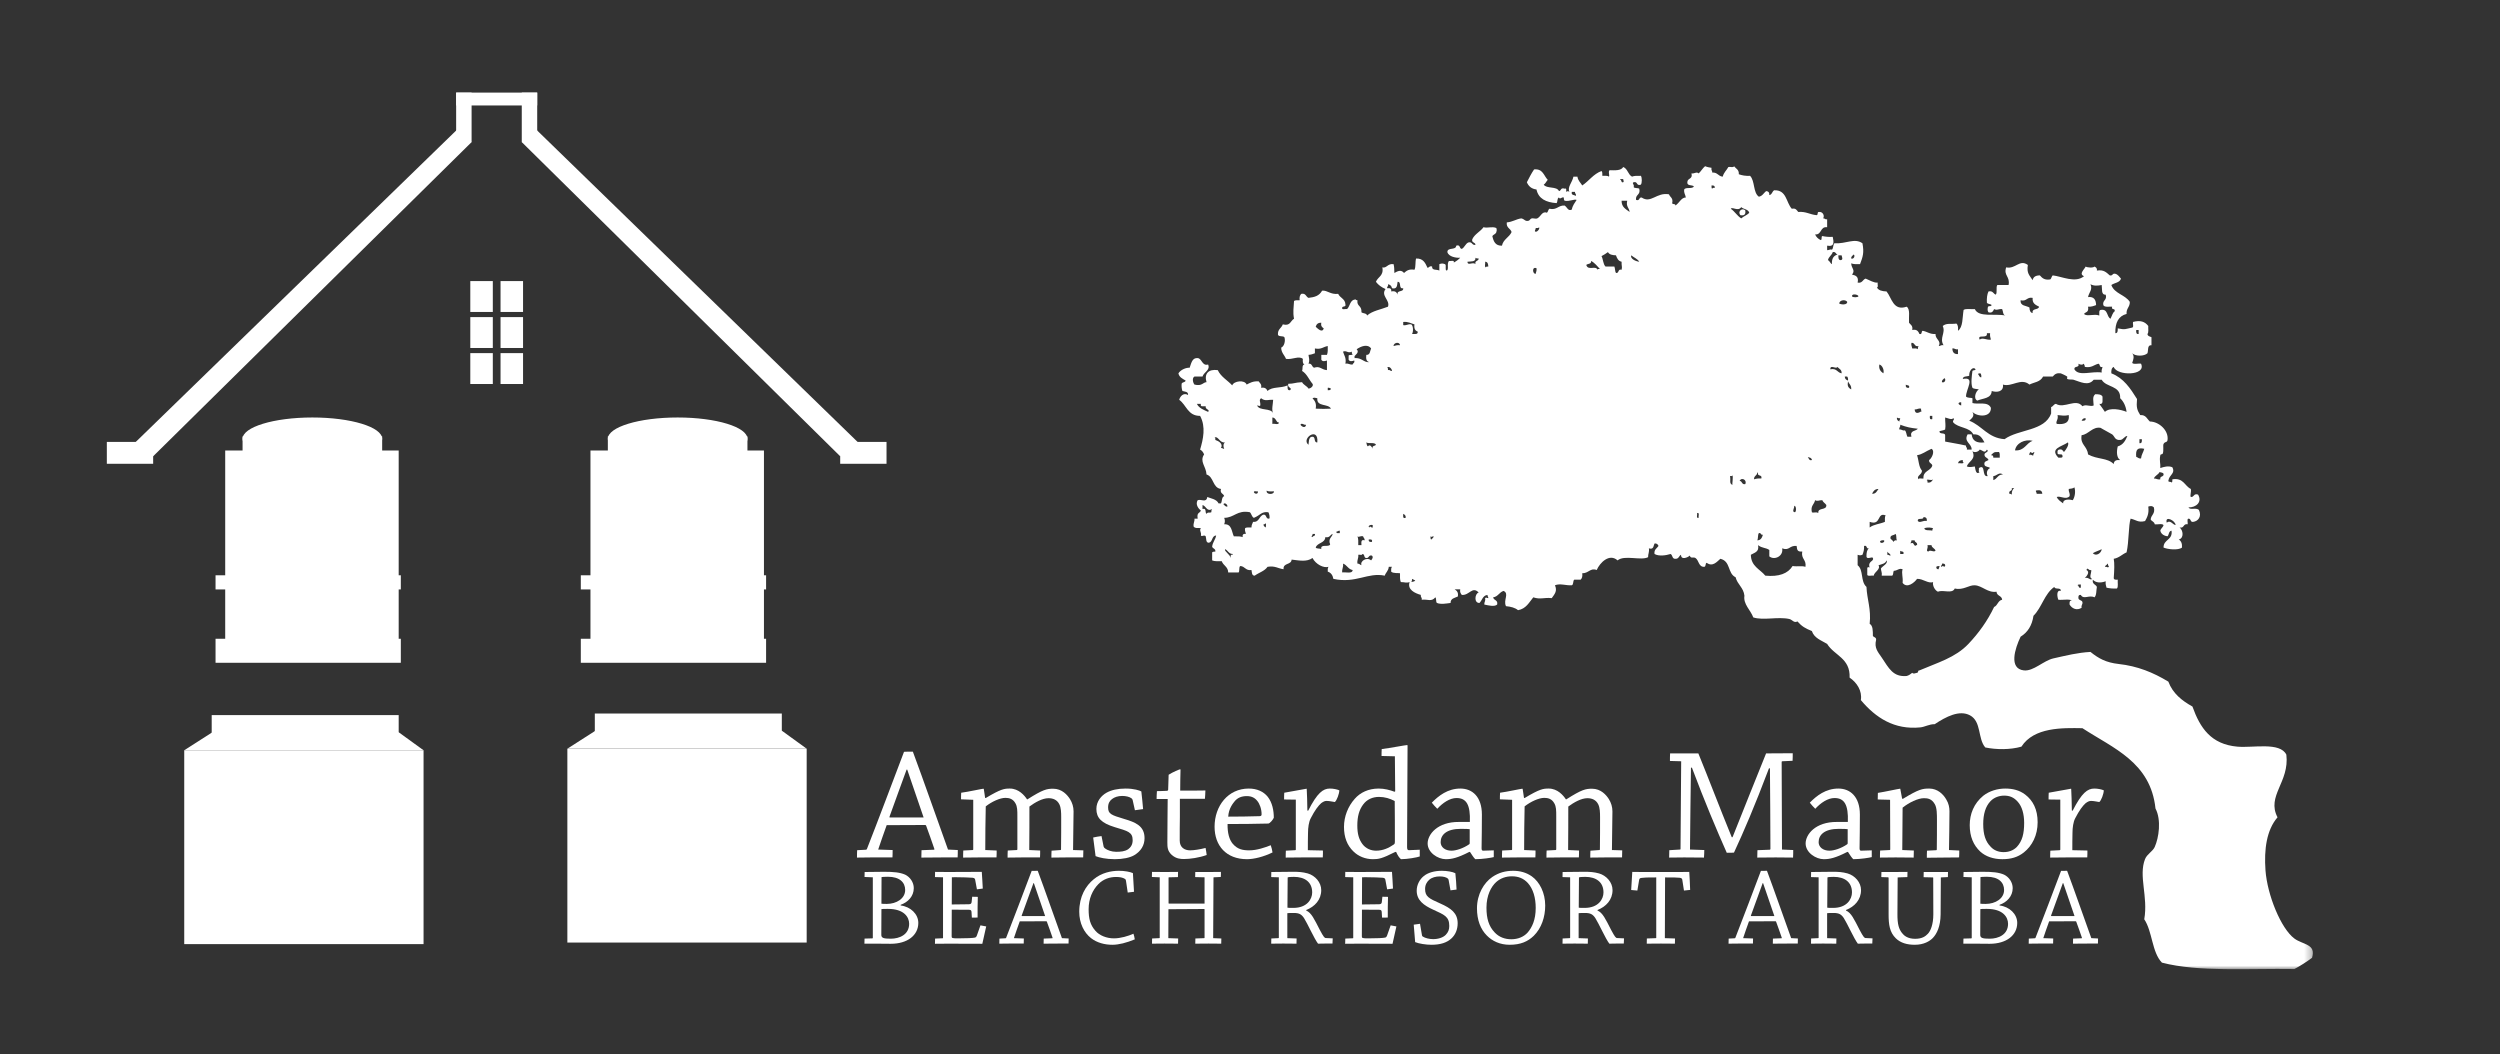 <?xml version="1.0" encoding="UTF-8"?>
<svg width="351px" height="148px" viewBox="0 0 351 148" version="1.1" xmlns="http://www.w3.org/2000/svg" xmlns:xlink="http://www.w3.org/1999/xlink">
    <rect x="0" y="0" width="351" height="148" fill="#333333" stroke="none"/>
    <title>Logo</title>
    <defs>
        <polygon id="path-1" points="0 124 309.734 124 309.734 0.919 0 0.919"></polygon>
    </defs>
    <g id="Logo" stroke="none" stroke-width="1" fill="none" fill-rule="evenodd">
        <g id="Group-135" transform="translate(15, 12)">
            <polygon id="Fill-1" fill="#FFFFFF" points="10.867 120.554 44.467 120.554 44.467 93.336 10.867 93.336"></polygon>
            <polygon id="Fill-2" fill="#FFFFFF" points="14.722 91.169 40.975 91.169 40.975 88.4 14.722 88.4"></polygon>
            <polygon id="Fill-3" fill="#FFFFFF" points="14.722 90.868 10.868 93.336 44.467 93.336 40.975 90.807"></polygon>
            <polygon id="Fill-4" fill="#FFFFFF" points="64.658 120.335 98.257 120.335 98.257 93.117 64.658 93.117"></polygon>
            <polygon id="Fill-5" fill="#FFFFFF" points="68.512 90.948 94.766 90.948 94.766 88.179 68.512 88.179"></polygon>
            <polygon id="Fill-6" fill="#FFFFFF" points="68.512 90.647 64.658 93.117 98.257 93.117 94.766 90.587"></polygon>
            <polygon id="Fill-7" fill="#FFFFFF" points="4.877 50.044 0 50.044 0 53.115 6.503 53.115 6.503 50.044"></polygon>
            <polyline id="Fill-8" fill="#FFFFFF" points="49.134 6.239 51.211 7.954 6.503 52.061 4.065 50.044"></polyline>
            <polygon id="Fill-9" fill="#FFFFFF" points="49.044 7.955 51.211 7.955 51.211 1.001 49.044 1.001"></polygon>
            <polygon id="Fill-10" fill="#FFFFFF" points="102.964 53.115 109.468 53.115 109.468 50.045 104.591 50.045 102.964 50.045"></polygon>
            <polyline id="Fill-11" fill="#FFFFFF" points="60.334 6.239 58.257 7.954 102.963 52.061 105.403 50.044"></polyline>
            <polygon id="Fill-12" fill="#FFFFFF" points="58.256 7.955 60.424 7.955 60.424 1.001 58.256 1.001"></polygon>
            <polygon id="Fill-13" fill="#FFFFFF" points="49.044 2.807 60.424 2.807 60.424 1.001 49.044 1.001"></polygon>
            <polygon id="Fill-14" fill="#FFFFFF" points="51.03 31.799 54.191 31.799 54.191 27.464 51.03 27.464"></polygon>
            <polygon id="Fill-15" fill="#FFFFFF" points="55.276 31.799 58.436 31.799 58.436 27.464 55.276 27.464"></polygon>
            <polygon id="Fill-16" fill="#FFFFFF" points="51.03 36.857 54.191 36.857 54.191 32.521 51.03 32.521"></polygon>
            <polygon id="Fill-17" fill="#FFFFFF" points="55.276 36.857 58.436 36.857 58.436 32.521 55.276 32.521"></polygon>
            <polygon id="Fill-18" fill="#FFFFFF" points="51.03 41.915 54.191 41.915 54.191 37.579 51.03 37.579"></polygon>
            <polygon id="Fill-19" fill="#FFFFFF" points="55.276 41.915 58.436 41.915 58.436 37.579 55.276 37.579"></polygon>
            <polygon id="Fill-20" fill="#FFFFFF" points="16.619 80.786 40.975 80.786 40.975 51.251 16.619 51.251"></polygon>
            <polygon id="Fill-21" fill="#FFFFFF" points="19.057 53.058 38.656 53.058 38.656 49.265 19.057 49.265"></polygon>
            <g id="Group-134" transform="translate(0, 0.081)">
                <path d="M38.656,49.53 C38.656,51.184 34.269,52.526 28.857,52.526 C23.445,52.526 19.057,51.184 19.057,49.53 C19.057,47.875 23.445,46.534 28.857,46.534 C34.269,46.534 38.656,47.875 38.656,49.53" id="Fill-22" fill="#FFFFFF"></path>
                <mask id="mask-2" fill="white">
                    <use xlink:href="#path-1"></use>
                </mask>
                <g id="Clip-25"></g>
                <polygon id="Fill-24" fill="#FFFFFF" mask="url(#mask-2)" points="15.263 70.676 41.275 70.676 41.275 68.689 15.263 68.689"></polygon>
                <polygon id="Fill-26" fill="#FFFFFF" mask="url(#mask-2)" points="15.263 80.973 41.275 80.973 41.275 77.601 15.263 77.601"></polygon>
                <polygon id="Fill-27" fill="#FFFFFF" mask="url(#mask-2)" points="17.566 77.601 20.095 77.601 20.095 76.789 17.566 76.789"></polygon>
                <polygon id="Fill-28" fill="#FFFFFF" mask="url(#mask-2)" points="17.827 71.808 19.868 71.808 19.868 70.676 17.827 70.676"></polygon>
                <path d="M19.894,74.643 C19.894,75.329 19.424,75.884 18.844,75.884 C18.264,75.884 17.794,75.329 17.794,74.643 C17.794,73.957 18.264,73.401 18.844,73.401 C19.424,73.401 19.894,73.957 19.894,74.643" id="Fill-29" fill="#FFFFFF" mask="url(#mask-2)"></path>
                <path d="M19.747,76.042 C19.747,76.186 19.343,76.302 18.844,76.302 C18.345,76.302 17.941,76.186 17.941,76.042 C17.941,75.899 18.345,75.783 18.844,75.783 C19.343,75.783 19.747,75.899 19.747,76.042" id="Fill-30" fill="#FFFFFF" mask="url(#mask-2)"></path>
                <polygon id="Fill-31" fill="#FFFFFF" mask="url(#mask-2)" points="18.299 73.874 19.36 73.874 19.36 72.137 18.299 72.137"></polygon>
                <path d="M20.095,76.788 C20.095,77.087 19.529,77.329 18.83,77.329 C18.133,77.329 17.566,77.087 17.566,76.788 C17.566,76.487 18.133,76.246 18.83,76.246 C19.529,76.246 20.095,76.487 20.095,76.788" id="Fill-32" fill="#FFFFFF" mask="url(#mask-2)"></path>
                <polygon id="Fill-33" fill="#FFFFFF" mask="url(#mask-2)" points="19.868 71.808 18.8 72.848 17.827 71.808"></polygon>
                <polygon id="Fill-34" fill="#FFFFFF" mask="url(#mask-2)" points="22.577 77.601 25.106 77.601 25.106 76.789 22.577 76.789"></polygon>
                <polygon id="Fill-35" fill="#FFFFFF" mask="url(#mask-2)" points="22.837 71.808 24.879 71.808 24.879 70.676 22.837 70.676"></polygon>
                <path d="M24.905,74.643 C24.905,75.329 24.434,75.884 23.856,75.884 C23.275,75.884 22.804,75.329 22.804,74.643 C22.804,73.957 23.275,73.401 23.856,73.401 C24.434,73.401 24.905,73.957 24.905,74.643" id="Fill-36" fill="#FFFFFF" mask="url(#mask-2)"></path>
                <path d="M24.758,76.042 C24.758,76.186 24.353,76.302 23.856,76.302 C23.356,76.302 22.952,76.186 22.952,76.042 C22.952,75.899 23.356,75.783 23.856,75.783 C24.353,75.783 24.758,75.899 24.758,76.042" id="Fill-37" fill="#FFFFFF" mask="url(#mask-2)"></path>
                <polygon id="Fill-38" fill="#FFFFFF" mask="url(#mask-2)" points="23.312 73.874 24.373 73.874 24.373 72.137 23.312 72.137"></polygon>
                <path d="M25.106,76.788 C25.106,77.087 24.54,77.329 23.842,77.329 C23.143,77.329 22.577,77.087 22.577,76.788 C22.577,76.487 23.143,76.246 23.842,76.246 C24.54,76.246 25.106,76.487 25.106,76.788" id="Fill-39" fill="#FFFFFF" mask="url(#mask-2)"></path>
                <polygon id="Fill-40" fill="#FFFFFF" mask="url(#mask-2)" points="24.879 71.808 23.81 72.848 22.837 71.808"></polygon>
                <polygon id="Fill-41" fill="#FFFFFF" mask="url(#mask-2)" points="27.588 77.601 30.117 77.601 30.117 76.789 27.588 76.789"></polygon>
                <polygon id="Fill-42" fill="#FFFFFF" mask="url(#mask-2)" points="27.848 71.808 29.89 71.808 29.89 70.676 27.848 70.676"></polygon>
                <path d="M29.916,74.643 C29.916,75.329 29.446,75.884 28.867,75.884 C28.286,75.884 27.816,75.329 27.816,74.643 C27.816,73.957 28.286,73.401 28.867,73.401 C29.446,73.401 29.916,73.957 29.916,74.643" id="Fill-43" fill="#FFFFFF" mask="url(#mask-2)"></path>
                <path d="M29.769,76.042 C29.769,76.186 29.365,76.302 28.867,76.302 C28.367,76.302 27.963,76.186 27.963,76.042 C27.963,75.899 28.367,75.783 28.867,75.783 C29.365,75.783 29.769,75.899 29.769,76.042" id="Fill-44" fill="#FFFFFF" mask="url(#mask-2)"></path>
                <polygon id="Fill-45" fill="#FFFFFF" mask="url(#mask-2)" points="28.322 73.874 29.383 73.874 29.383 72.137 28.322 72.137"></polygon>
                <path d="M30.117,76.788 C30.117,77.087 29.55,77.329 28.852,77.329 C28.154,77.329 27.588,77.087 27.588,76.788 C27.588,76.487 28.154,76.246 28.852,76.246 C29.55,76.246 30.117,76.487 30.117,76.788" id="Fill-46" fill="#FFFFFF" mask="url(#mask-2)"></path>
                <polygon id="Fill-47" fill="#FFFFFF" mask="url(#mask-2)" points="29.89 71.808 28.821 72.848 27.848 71.808"></polygon>
                <polygon id="Fill-48" fill="#FFFFFF" mask="url(#mask-2)" points="32.6 77.601 35.129 77.601 35.129 76.789 32.6 76.789"></polygon>
                <polygon id="Fill-49" fill="#FFFFFF" mask="url(#mask-2)" points="32.859 71.808 34.901 71.808 34.901 70.676 32.859 70.676"></polygon>
                <path d="M34.927,74.643 C34.927,75.329 34.457,75.884 33.877,75.884 C33.297,75.884 32.826,75.329 32.826,74.643 C32.826,73.957 33.297,73.401 33.877,73.401 C34.457,73.401 34.927,73.957 34.927,74.643" id="Fill-50" fill="#FFFFFF" mask="url(#mask-2)"></path>
                <path d="M34.78,76.042 C34.78,76.186 34.376,76.302 33.877,76.302 C33.378,76.302 32.973,76.186 32.973,76.042 C32.973,75.899 33.378,75.783 33.877,75.783 C34.376,75.783 34.78,75.899 34.78,76.042" id="Fill-51" fill="#FFFFFF" mask="url(#mask-2)"></path>
                <polygon id="Fill-52" fill="#FFFFFF" mask="url(#mask-2)" points="33.334 73.874 34.395 73.874 34.395 72.137 33.334 72.137"></polygon>
                <path d="M35.129,76.788 C35.129,77.087 34.562,77.329 33.864,77.329 C33.166,77.329 32.599,77.087 32.599,76.788 C32.599,76.487 33.166,76.246 33.864,76.246 C34.562,76.246 35.129,76.487 35.129,76.788" id="Fill-53" fill="#FFFFFF" mask="url(#mask-2)"></path>
                <polygon id="Fill-54" fill="#FFFFFF" mask="url(#mask-2)" points="34.901 71.808 33.832 72.848 32.859 71.808"></polygon>
                <polygon id="Fill-55" fill="#FFFFFF" mask="url(#mask-2)" points="37.61 77.601 40.139 77.601 40.139 76.789 37.61 76.789"></polygon>
                <polygon id="Fill-56" fill="#FFFFFF" mask="url(#mask-2)" points="37.87 71.808 39.912 71.808 39.912 70.676 37.87 70.676"></polygon>
                <path d="M39.938,74.643 C39.938,75.329 39.468,75.884 38.888,75.884 C38.309,75.884 37.837,75.329 37.837,74.643 C37.837,73.957 38.309,73.401 38.888,73.401 C39.468,73.401 39.938,73.957 39.938,74.643" id="Fill-57" fill="#FFFFFF" mask="url(#mask-2)"></path>
                <path d="M39.791,76.042 C39.791,76.186 39.387,76.302 38.888,76.302 C38.389,76.302 37.985,76.186 37.985,76.042 C37.985,75.899 38.389,75.783 38.888,75.783 C39.387,75.783 39.791,75.899 39.791,76.042" id="Fill-58" fill="#FFFFFF" mask="url(#mask-2)"></path>
                <polygon id="Fill-59" fill="#FFFFFF" mask="url(#mask-2)" points="38.345 73.874 39.406 73.874 39.406 72.137 38.345 72.137"></polygon>
                <path d="M40.139,76.788 C40.139,77.087 39.573,77.329 38.875,77.329 C38.176,77.329 37.61,77.087 37.61,76.788 C37.61,76.487 38.176,76.246 38.875,76.246 C39.573,76.246 40.139,76.487 40.139,76.788" id="Fill-60" fill="#FFFFFF" mask="url(#mask-2)"></path>
                <polygon id="Fill-61" fill="#FFFFFF" mask="url(#mask-2)" points="39.912 71.808 38.844 72.848 37.87 71.808"></polygon>
                <polygon id="Fill-62" fill="#FFFFFF" mask="url(#mask-2)" points="67.902 80.705 92.258 80.705 92.258 51.17 67.902 51.17"></polygon>
                <polygon id="Fill-63" fill="#FFFFFF" mask="url(#mask-2)" points="70.341 52.977 89.94 52.977 89.94 49.184 70.341 49.184"></polygon>
                <path d="M89.94,49.53 C89.94,51.184 85.552,52.526 80.14,52.526 C74.729,52.526 70.341,51.184 70.341,49.53 C70.341,47.875 74.729,46.534 80.14,46.534 C85.552,46.534 89.94,47.875 89.94,49.53" id="Fill-64" fill="#FFFFFF" mask="url(#mask-2)"></path>
                <polygon id="Fill-65" fill="#FFFFFF" mask="url(#mask-2)" points="66.546 70.676 92.559 70.676 92.559 68.689 66.546 68.689"></polygon>
                <polygon id="Fill-66" fill="#FFFFFF" mask="url(#mask-2)" points="66.546 80.973 92.559 80.973 92.559 77.601 66.546 77.601"></polygon>
                <polygon id="Fill-67" fill="#FFFFFF" mask="url(#mask-2)" points="68.849 77.601 71.378 77.601 71.378 76.789 68.849 76.789"></polygon>
                <polygon id="Fill-68" fill="#FFFFFF" mask="url(#mask-2)" points="69.108 71.808 71.151 71.808 71.151 70.676 69.108 70.676"></polygon>
                <path d="M71.177,74.643 C71.177,75.329 70.705,75.884 70.126,75.884 C69.547,75.884 69.076,75.329 69.076,74.643 C69.076,73.957 69.547,73.401 70.126,73.401 C70.705,73.401 71.177,73.957 71.177,74.643" id="Fill-69" fill="#FFFFFF" mask="url(#mask-2)"></path>
                <path d="M71.03,76.042 C71.03,76.186 70.626,76.302 70.127,76.302 C69.628,76.302 69.223,76.186 69.223,76.042 C69.223,75.899 69.628,75.783 70.127,75.783 C70.626,75.783 71.03,75.899 71.03,76.042" id="Fill-70" fill="#FFFFFF" mask="url(#mask-2)"></path>
                <polygon id="Fill-71" fill="#FFFFFF" mask="url(#mask-2)" points="69.583 73.874 70.644 73.874 70.644 72.137 69.583 72.137"></polygon>
                <path d="M71.377,76.788 C71.377,77.087 70.811,77.329 70.114,77.329 C69.415,77.329 68.849,77.087 68.849,76.788 C68.849,76.487 69.415,76.246 70.114,76.246 C70.811,76.246 71.377,76.487 71.377,76.788" id="Fill-72" fill="#FFFFFF" mask="url(#mask-2)"></path>
                <polygon id="Fill-73" fill="#FFFFFF" mask="url(#mask-2)" points="71.151 71.808 70.081 72.848 69.108 71.808"></polygon>
                <polygon id="Fill-74" fill="#FFFFFF" mask="url(#mask-2)" points="73.86 77.601 76.39 77.601 76.39 76.789 73.86 76.789"></polygon>
                <polygon id="Fill-75" fill="#FFFFFF" mask="url(#mask-2)" points="74.12 71.808 76.162 71.808 76.162 70.676 74.12 70.676"></polygon>
                <path d="M76.187,74.643 C76.187,75.329 75.717,75.884 75.137,75.884 C74.558,75.884 74.088,75.329 74.088,74.643 C74.088,73.957 74.558,73.401 75.137,73.401 C75.717,73.401 76.187,73.957 76.187,74.643" id="Fill-76" fill="#FFFFFF" mask="url(#mask-2)"></path>
                <path d="M76.041,76.042 C76.041,76.186 75.637,76.302 75.138,76.302 C74.64,76.302 74.235,76.186 74.235,76.042 C74.235,75.899 74.64,75.783 75.138,75.783 C75.637,75.783 76.041,75.899 76.041,76.042" id="Fill-77" fill="#FFFFFF" mask="url(#mask-2)"></path>
                <polygon id="Fill-78" fill="#FFFFFF" mask="url(#mask-2)" points="74.594 73.874 75.655 73.874 75.655 72.137 74.594 72.137"></polygon>
                <path d="M76.39,76.788 C76.39,77.087 75.823,77.329 75.125,77.329 C74.427,77.329 73.86,77.087 73.86,76.788 C73.86,76.487 74.427,76.246 75.125,76.246 C75.823,76.246 76.39,76.487 76.39,76.788" id="Fill-79" fill="#FFFFFF" mask="url(#mask-2)"></path>
                <polygon id="Fill-80" fill="#FFFFFF" mask="url(#mask-2)" points="76.162 71.808 75.093 72.848 74.12 71.808"></polygon>
                <polygon id="Fill-81" fill="#FFFFFF" mask="url(#mask-2)" points="78.87 77.601 81.4 77.601 81.4 76.789 78.87 76.789"></polygon>
                <polygon id="Fill-82" fill="#FFFFFF" mask="url(#mask-2)" points="79.131 71.808 81.173 71.808 81.173 70.676 79.131 70.676"></polygon>
                <path d="M81.198,74.643 C81.198,75.329 80.728,75.884 80.148,75.884 C79.569,75.884 79.098,75.329 79.098,74.643 C79.098,73.957 79.569,73.401 80.148,73.401 C80.728,73.401 81.198,73.957 81.198,74.643" id="Fill-83" fill="#FFFFFF" mask="url(#mask-2)"></path>
                <path d="M81.052,76.042 C81.052,76.186 80.648,76.302 80.149,76.302 C79.65,76.302 79.246,76.186 79.246,76.042 C79.246,75.899 79.65,75.783 80.149,75.783 C80.648,75.783 81.052,75.899 81.052,76.042" id="Fill-84" fill="#FFFFFF" mask="url(#mask-2)"></path>
                <polygon id="Fill-85" fill="#FFFFFF" mask="url(#mask-2)" points="79.605 73.874 80.667 73.874 80.667 72.137 79.605 72.137"></polygon>
                <path d="M81.4,76.788 C81.4,77.087 80.833,77.329 80.135,77.329 C79.437,77.329 78.87,77.087 78.87,76.788 C78.87,76.487 79.437,76.246 80.135,76.246 C80.833,76.246 81.4,76.487 81.4,76.788" id="Fill-86" fill="#FFFFFF" mask="url(#mask-2)"></path>
                <polygon id="Fill-87" fill="#FFFFFF" mask="url(#mask-2)" points="81.173 71.808 80.104 72.848 79.131 71.808"></polygon>
                <polygon id="Fill-88" fill="#FFFFFF" mask="url(#mask-2)" points="83.882 77.601 86.412 77.601 86.412 76.789 83.882 76.789"></polygon>
                <polygon id="Fill-89" fill="#FFFFFF" mask="url(#mask-2)" points="84.142 71.808 86.185 71.808 86.185 70.676 84.142 70.676"></polygon>
                <path d="M86.21,74.643 C86.21,75.329 85.739,75.884 85.16,75.884 C84.581,75.884 84.11,75.329 84.11,74.643 C84.11,73.957 84.581,73.401 85.16,73.401 C85.739,73.401 86.21,73.957 86.21,74.643" id="Fill-90" fill="#FFFFFF" mask="url(#mask-2)"></path>
                <path d="M86.062,76.042 C86.062,76.186 85.659,76.302 85.16,76.302 C84.662,76.302 84.257,76.186 84.257,76.042 C84.257,75.899 84.662,75.783 85.16,75.783 C85.659,75.783 86.062,75.899 86.062,76.042" id="Fill-91" fill="#FFFFFF" mask="url(#mask-2)"></path>
                <polygon id="Fill-92" fill="#FFFFFF" mask="url(#mask-2)" points="84.616 73.874 85.678 73.874 85.678 72.137 84.616 72.137"></polygon>
                <path d="M86.412,76.788 C86.412,77.087 85.845,77.329 85.146,77.329 C84.448,77.329 83.882,77.087 83.882,76.788 C83.882,76.487 84.448,76.246 85.146,76.246 C85.845,76.246 86.412,76.487 86.412,76.788" id="Fill-93" fill="#FFFFFF" mask="url(#mask-2)"></path>
                <polygon id="Fill-94" fill="#FFFFFF" mask="url(#mask-2)" points="86.185 71.808 85.115 72.848 84.142 71.808"></polygon>
                <polygon id="Fill-95" fill="#FFFFFF" mask="url(#mask-2)" points="88.893 77.601 91.422 77.601 91.422 76.789 88.893 76.789"></polygon>
                <polygon id="Fill-96" fill="#FFFFFF" mask="url(#mask-2)" points="89.153 71.808 91.195 71.808 91.195 70.676 89.153 70.676"></polygon>
                <path d="M91.221,74.643 C91.221,75.329 90.751,75.884 90.171,75.884 C89.591,75.884 89.12,75.329 89.12,74.643 C89.12,73.957 89.591,73.401 90.171,73.401 C90.751,73.401 91.221,73.957 91.221,74.643" id="Fill-97" fill="#FFFFFF" mask="url(#mask-2)"></path>
                <path d="M91.073,76.042 C91.073,76.186 90.67,76.302 90.171,76.302 C89.672,76.302 89.267,76.186 89.267,76.042 C89.267,75.899 89.672,75.783 90.171,75.783 C90.67,75.783 91.073,75.899 91.073,76.042" id="Fill-98" fill="#FFFFFF" mask="url(#mask-2)"></path>
                <polygon id="Fill-99" fill="#FFFFFF" mask="url(#mask-2)" points="89.627 73.874 90.688 73.874 90.688 72.137 89.627 72.137"></polygon>
                <path d="M91.422,76.788 C91.422,77.087 90.856,77.329 90.158,77.329 C89.46,77.329 88.893,77.087 88.893,76.788 C88.893,76.487 89.46,76.246 90.158,76.246 C90.856,76.246 91.422,76.487 91.422,76.788" id="Fill-100" fill="#FFFFFF" mask="url(#mask-2)"></path>
                <polygon id="Fill-101" fill="#FFFFFF" mask="url(#mask-2)" points="91.195 71.808 90.127 72.848 89.153 71.808"></polygon>
                <path d="M112.285,95.973 C111.518,98.024 110.64,100.548 109.896,102.554 C109.851,102.644 109.874,102.689 109.941,102.689 L114.674,102.689 C113.975,100.616 113.097,98.069 112.375,95.973 L112.285,95.973 Z M106.605,107.219 C106.651,107.197 106.696,107.174 106.719,107.107 C108.296,103.095 110.391,97.505 111.925,93.472 C112.195,93.449 112.668,93.449 113.164,93.449 C114.674,97.505 116.635,103.14 118.099,107.197 L119.474,107.264 C119.474,107.603 119.474,107.986 119.452,108.301 L117.334,108.301 C116.297,108.301 115.26,108.324 114.358,108.324 C114.358,107.986 114.381,107.625 114.381,107.286 L116.139,107.219 C116.184,107.219 116.207,107.152 116.184,107.107 C115.823,106.07 115.395,104.808 115.035,103.862 C115.012,103.771 114.967,103.748 114.877,103.748 L109.49,103.771 C109.107,104.853 108.634,106.16 108.296,107.197 L110.324,107.264 C110.324,107.603 110.324,107.963 110.302,108.301 L107.305,108.301 C106.651,108.301 105.93,108.324 105.321,108.324 C105.321,107.963 105.321,107.625 105.344,107.286 L106.605,107.219 Z" id="Fill-102" fill="#FFFFFF" mask="url(#mask-2)"></path>
                <path d="M119.929,100.143 C119.929,99.85 119.929,99.511 119.951,99.218 C120.853,99.106 122.904,98.655 123.062,98.655 C123.107,98.655 123.129,98.678 123.129,98.723 C123.174,99.083 123.265,99.535 123.31,99.94 L123.4,99.962 C125.54,98.678 126.014,98.632 126.781,98.632 C128.042,98.632 128.854,99.624 129.192,100.143 L129.259,100.143 C131.423,98.768 131.964,98.655 132.866,98.655 C134.127,98.655 134.871,99.557 135.232,100.12 C135.547,100.638 135.728,101.202 135.728,101.833 C135.728,103.523 135.659,105.529 135.659,107.264 L137.102,107.309 C137.102,107.625 137.079,107.986 137.079,108.301 L134.736,108.301 C133.992,108.301 133.248,108.324 132.617,108.324 C132.617,108.008 132.617,107.648 132.64,107.355 L133.902,107.264 C133.948,107.264 133.97,107.219 133.97,107.174 C133.992,105.687 133.992,103.929 133.992,102.712 C133.992,101.968 133.97,101.337 133.744,100.864 C133.429,100.21 132.843,99.985 132.212,99.985 C131.356,99.985 130.319,100.571 129.53,101.157 C129.552,102.87 129.507,105.327 129.507,107.264 L131.039,107.332 C131.039,107.625 131.039,107.986 131.017,108.301 L128.516,108.301 C127.817,108.301 127.051,108.324 126.465,108.324 C126.465,108.008 126.465,107.648 126.488,107.332 L127.749,107.264 C127.794,107.264 127.839,107.219 127.839,107.174 L127.839,102.554 C127.839,101.698 127.839,101.179 127.569,100.707 C127.208,100.052 126.667,99.94 126.15,99.94 C125.406,99.94 124.256,100.458 123.4,101.134 C123.355,103.05 123.332,105.349 123.332,107.264 L124.932,107.332 C124.932,107.625 124.932,107.986 124.909,108.301 L122.431,108.301 C121.732,108.301 120.875,108.324 120.222,108.324 C120.222,108.008 120.222,107.648 120.244,107.332 L121.575,107.264 C121.619,107.264 121.642,107.219 121.642,107.174 L121.642,100.21 L119.929,100.143 Z" id="Fill-103" fill="#FFFFFF" mask="url(#mask-2)"></path>
                <path d="M139.947,106.769 C139.992,106.881 140.014,106.949 140.15,107.039 C140.466,107.286 141.074,107.512 141.705,107.512 C142.336,107.512 142.922,107.467 143.395,107.152 C143.733,106.904 144.026,106.521 144.026,105.89 C144.026,104.741 143.35,104.605 141.479,104.041 C139.654,103.478 138.932,102.757 138.932,101.494 C138.932,100.413 139.632,99.624 140.352,99.218 C141.029,98.835 141.93,98.632 143.035,98.632 C144.229,98.632 145.017,98.903 145.243,99.038 C145.334,99.85 145.424,100.684 145.491,101.517 C145.153,101.563 144.724,101.63 144.342,101.675 L144.026,100.255 C144.004,100.143 143.936,100.052 143.868,100.007 C143.575,99.782 143.08,99.669 142.539,99.669 C141.953,99.669 141.457,99.85 141.141,100.097 C140.826,100.323 140.578,100.684 140.578,101.27 C140.578,102.194 141.007,102.351 142.809,102.892 C144.431,103.366 145.694,103.884 145.694,105.597 C145.694,106.588 145.198,107.422 144.252,107.986 C143.643,108.346 142.629,108.549 141.524,108.549 C140.307,108.549 139.316,108.324 138.82,108.12 C138.708,107.242 138.595,106.385 138.482,105.506 C138.865,105.416 139.271,105.349 139.654,105.304 L139.947,106.769 Z" id="Fill-104" fill="#FFFFFF" mask="url(#mask-2)"></path>
                <path d="M149.506,107.94 C148.92,107.399 148.898,106.88 148.898,106.182 C148.898,105.033 148.92,103.252 148.92,102.711 C148.92,102.012 148.943,100.66 148.943,100.096 L147.387,100.096 C147.387,99.736 147.409,99.331 147.432,98.993 C147.905,98.993 148.402,98.97 148.875,98.948 C148.92,98.948 149.01,98.879 149.01,98.79 C149.032,98.159 149.055,97.347 149.077,96.694 C149.663,96.31 150.611,95.927 150.678,95.927 C150.723,95.927 150.745,95.95 150.745,95.995 C150.723,96.761 150.7,97.978 150.7,98.924 C151.85,98.924 153.089,98.924 154.238,98.902 C154.238,99.308 154.193,99.736 154.171,100.074 L150.655,100.074 L150.655,102.598 C150.633,103.522 150.633,104.83 150.633,105.934 C150.633,106.903 151.309,107.308 152.098,107.308 C152.615,107.308 153.472,107.173 154.261,106.97 C154.328,107.263 154.374,107.647 154.419,107.962 C153.36,108.345 152.075,108.526 151.241,108.526 C150.768,108.526 150.137,108.503 149.506,107.94" id="Fill-105" fill="#FFFFFF" mask="url(#mask-2)"></path>
                <path d="M158.388,100.367 C158.095,100.728 157.509,101.427 157.442,102.576 C158.726,102.576 160.552,102.554 161.836,102.509 C162.017,102.509 162.129,102.441 162.129,102.261 C162.129,101.494 161.859,100.773 161.521,100.367 C161.183,99.939 160.732,99.691 160.056,99.691 C159.289,99.691 158.771,99.939 158.388,100.367 M160.327,98.632 C161.498,98.632 162.4,99.06 162.986,99.781 C163.639,100.615 163.842,101.72 163.842,102.734 C163.73,103.005 163.301,103.522 163.075,103.545 C161.746,103.591 158.771,103.613 157.351,103.613 C157.329,104.852 157.577,105.799 158.095,106.407 C158.771,107.174 159.493,107.308 160.416,107.308 C161.454,107.308 162.625,106.903 163.413,106.588 C163.527,106.903 163.617,107.286 163.661,107.602 C162.422,108.211 161.047,108.549 160.079,108.549 C157.149,108.549 155.526,106.633 155.526,103.996 C155.526,101.066 157.419,98.632 160.327,98.632" id="Fill-106" fill="#FFFFFF" mask="url(#mask-2)"></path>
                <path d="M165.287,100.165 C165.287,99.85 165.287,99.534 165.31,99.218 C166.211,99.083 168.308,98.654 168.442,98.654 C168.465,98.654 168.465,98.678 168.465,98.723 C168.51,99.309 168.532,100.525 168.556,101.72 L168.668,101.742 C169.952,99.218 170.764,98.632 171.71,98.632 C172.206,98.632 172.724,98.745 173.04,98.88 C173.04,99.354 172.68,100.322 172.409,100.525 C172.206,100.503 171.665,100.367 171.26,100.367 C171.034,100.367 170.831,100.436 170.493,100.684 C170.088,101.044 169.592,101.697 169.028,102.802 C168.758,103.298 168.645,104.131 168.645,104.852 C168.623,105.642 168.623,106.543 168.623,107.286 L170.741,107.332 C170.741,107.625 170.741,107.985 170.719,108.301 L167.856,108.301 C167.067,108.301 166.233,108.323 165.513,108.323 C165.513,108.008 165.513,107.647 165.535,107.354 L166.843,107.286 C166.888,107.286 166.933,107.241 166.933,107.219 L166.933,100.188 L165.287,100.165 Z" id="Fill-107" fill="#FFFFFF" mask="url(#mask-2)"></path>
                <path d="M180.818,100.39 C180.165,100.03 179.421,99.804 178.609,99.804 C177.708,99.804 176.896,100.165 176.378,100.886 C175.838,101.608 175.567,102.532 175.567,103.816 C175.567,104.943 175.769,105.732 176.288,106.43 C176.761,107.062 177.482,107.355 178.204,107.355 C179.15,107.355 179.962,106.994 180.705,106.476 C180.818,106.385 180.841,106.295 180.841,106.137 C180.841,104.155 180.841,102.103 180.818,100.39 L180.818,100.39 Z M180.885,107.535 C179.015,108.482 178.542,108.549 177.753,108.549 C176.694,108.549 175.702,108.143 175.004,107.445 C174.147,106.611 173.696,105.484 173.696,104.019 C173.696,102.554 174.259,101.134 175.206,100.074 C175.972,99.196 177.122,98.632 178.564,98.632 C179.376,98.632 180.141,98.835 180.796,99.083 L180.885,99.016 C180.863,97.281 180.863,95.77 180.841,94.103 L178.969,94.058 C178.969,93.742 178.969,93.404 178.992,93.088 C180.119,92.953 182.35,92.525 182.553,92.525 C182.598,92.525 182.621,92.547 182.621,92.615 C182.621,96.626 182.553,102.442 182.553,106.814 C182.553,107.107 182.598,107.286 182.801,107.286 L184.334,107.219 L184.334,108.165 C183.973,108.301 182.598,108.549 181.697,108.549 C181.471,108.369 181.246,108.053 181.021,107.535 L180.885,107.535 Z" id="Fill-108" fill="#FFFFFF" mask="url(#mask-2)"></path>
                <path d="M188.776,107.355 C189.429,107.355 190.421,107.04 191.277,106.454 C191.345,106.407 191.345,106.362 191.345,106.251 L191.345,104.335 C191.232,104.311 190.759,104.29 190.083,104.29 C188.099,104.29 187.266,105.124 187.266,106.159 C187.266,106.859 187.897,107.355 188.776,107.355 L188.776,107.355 Z M191.277,107.534 C189.61,108.391 188.798,108.549 187.987,108.549 C186.882,108.549 185.44,107.626 185.44,106.34 C185.44,105.079 186.815,103.297 189.836,103.32 L191.368,103.32 C191.458,100.93 190.894,99.962 189.497,99.962 C188.55,99.962 187.559,100.638 186.793,101.472 C186.545,101.224 186.252,100.909 186.026,100.615 C186.973,99.647 188.257,98.632 190.038,98.632 C191.706,98.632 193.058,99.781 193.058,102.284 C193.058,103.365 193.036,106.07 193.013,107.016 C193.013,107.242 193.081,107.355 193.215,107.355 L194.725,107.308 L194.725,108.255 C194.41,108.346 193.126,108.549 192.133,108.549 C191.909,108.346 191.683,107.986 191.39,107.534 L191.277,107.534 Z" id="Fill-109" fill="#FFFFFF" mask="url(#mask-2)"></path>
                <path d="M195.586,100.143 C195.586,99.85 195.586,99.511 195.608,99.218 C196.51,99.106 198.561,98.655 198.719,98.655 C198.764,98.655 198.786,98.678 198.786,98.723 C198.831,99.083 198.922,99.535 198.967,99.94 L199.057,99.962 C201.197,98.678 201.671,98.632 202.438,98.632 C203.699,98.632 204.511,99.624 204.849,100.143 L204.916,100.143 C207.08,98.768 207.621,98.655 208.522,98.655 C209.784,98.655 210.528,99.557 210.889,100.12 C211.204,100.638 211.385,101.202 211.385,101.833 C211.385,103.523 211.316,105.529 211.316,107.264 L212.759,107.309 C212.759,107.625 212.736,107.986 212.736,108.301 L210.393,108.301 C209.649,108.301 208.905,108.324 208.274,108.324 C208.274,108.008 208.274,107.648 208.297,107.355 L209.559,107.264 C209.604,107.264 209.627,107.219 209.627,107.174 C209.649,105.687 209.649,103.929 209.649,102.712 C209.649,101.968 209.627,101.337 209.401,100.864 C209.086,100.21 208.5,99.985 207.869,99.985 C207.013,99.985 205.976,100.571 205.187,101.157 C205.209,102.87 205.164,105.327 205.164,107.264 L206.696,107.332 C206.696,107.625 206.696,107.986 206.674,108.301 L204.173,108.301 C203.474,108.301 202.708,108.324 202.122,108.324 C202.122,108.008 202.122,107.648 202.145,107.332 L203.406,107.264 C203.451,107.264 203.496,107.219 203.496,107.174 L203.496,102.554 C203.496,101.698 203.496,101.179 203.226,100.707 C202.865,100.052 202.324,99.94 201.807,99.94 C201.063,99.94 199.913,100.458 199.057,101.134 C199.012,103.05 198.989,105.349 198.989,107.264 L200.589,107.332 C200.589,107.625 200.589,107.986 200.566,108.301 L198.088,108.301 C197.389,108.301 196.532,108.324 195.879,108.324 C195.879,108.008 195.879,107.648 195.901,107.332 L197.231,107.264 C197.276,107.264 197.299,107.219 197.299,107.174 L197.299,100.21 L195.586,100.143 Z" id="Fill-110" fill="#FFFFFF" mask="url(#mask-2)"></path>
                <path d="M219.459,94.756 C219.459,94.418 219.459,94.012 219.481,93.696 L223.448,93.696 C224.823,97.055 226.423,101.27 228.136,105.461 L228.249,105.461 C229.826,101.539 231.539,97.167 232.959,93.696 C234.176,93.696 235.573,93.674 236.7,93.674 C236.7,94.012 236.7,94.396 236.678,94.734 L235.213,94.801 C235.168,94.801 235.145,94.846 235.145,94.914 C235.145,98.632 235.168,103.252 235.19,107.196 L236.768,107.264 C236.768,107.603 236.768,107.986 236.745,108.323 C236.047,108.323 235.122,108.301 234.312,108.301 C233.432,108.301 232.463,108.323 231.72,108.323 C231.72,107.986 231.742,107.603 231.742,107.286 L233.478,107.219 C233.545,107.196 233.567,107.174 233.567,107.107 C233.567,103.703 233.522,99.376 233.5,95.793 L233.364,95.793 C231.381,101.044 229.804,104.718 228.451,107.625 C228.249,107.648 227.91,107.648 227.438,107.648 C226.018,104.447 224.305,100.39 222.547,95.702 L222.411,95.702 C222.366,99.354 222.299,103.545 222.276,107.196 L224.282,107.264 C224.282,107.603 224.26,107.986 224.237,108.323 C223.426,108.323 222.389,108.301 221.465,108.301 C220.721,108.301 220,108.323 219.347,108.323 C219.347,107.986 219.369,107.603 219.369,107.286 L220.856,107.196 C220.924,107.196 220.946,107.174 220.946,107.107 C220.969,103.365 221.014,98.52 221.037,94.801 L219.459,94.756 Z" id="Fill-111" fill="#FFFFFF" mask="url(#mask-2)"></path>
                <path d="M241.845,107.355 C242.498,107.355 243.491,107.04 244.346,106.454 C244.414,106.407 244.414,106.362 244.414,106.251 L244.414,104.335 C244.301,104.311 243.828,104.29 243.152,104.29 C241.168,104.29 240.335,105.124 240.335,106.159 C240.335,106.859 240.966,107.355 241.845,107.355 L241.845,107.355 Z M244.346,107.534 C242.679,108.391 241.867,108.549 241.056,108.549 C239.951,108.549 238.509,107.626 238.509,106.34 C238.509,105.079 239.884,103.297 242.905,103.32 L244.437,103.32 C244.527,100.93 243.963,99.962 242.566,99.962 C241.619,99.962 240.628,100.638 239.862,101.472 C239.614,101.224 239.321,100.909 239.095,100.615 C240.042,99.647 241.326,98.632 243.107,98.632 C244.775,98.632 246.127,99.781 246.127,102.284 C246.127,103.365 246.105,106.07 246.082,107.016 C246.082,107.242 246.15,107.355 246.284,107.355 L247.794,107.308 L247.794,108.255 C247.479,108.346 246.195,108.549 245.202,108.549 C244.978,108.346 244.752,107.986 244.459,107.534 L244.346,107.534 Z" id="Fill-112" fill="#FFFFFF" mask="url(#mask-2)"></path>
                <path d="M248.632,100.165 C248.632,99.872 248.654,99.534 248.654,99.241 C249.556,99.106 251.607,98.654 251.765,98.654 C251.81,98.654 251.81,98.678 251.81,98.723 C251.877,99.15 251.99,99.736 252.058,100.052 L252.17,100.074 C254.402,98.723 254.898,98.632 255.866,98.632 C257.038,98.632 257.85,99.443 258.255,100.165 C258.593,100.706 258.706,101.292 258.706,101.81 C258.706,103.455 258.661,105.573 258.639,107.264 L260.081,107.332 C260.081,107.647 260.081,107.985 260.058,108.301 C259.337,108.301 258.481,108.323 257.692,108.323 C256.993,108.323 256.159,108.346 255.528,108.346 C255.528,108.03 255.528,107.67 255.551,107.354 L256.858,107.286 C256.903,107.264 256.926,107.241 256.926,107.196 C256.948,105.979 256.948,104.379 256.948,103.117 C256.948,102.216 256.948,101.359 256.655,100.841 C256.227,100.074 255.663,99.984 255.122,99.984 C254.288,99.984 253.027,100.593 252.125,101.315 C252.103,103.005 252.08,105.619 252.08,107.264 L253.702,107.332 C253.702,107.647 253.68,108.008 253.68,108.323 C252.937,108.323 251.99,108.301 251.134,108.301 C250.412,108.301 249.623,108.323 248.947,108.323 C248.947,108.008 248.947,107.67 248.97,107.332 L250.3,107.264 C250.345,107.264 250.39,107.241 250.39,107.196 L250.367,100.21 L248.632,100.165 Z" id="Fill-113" fill="#FFFFFF" mask="url(#mask-2)"></path>
                <path d="M268.176,106.814 C268.92,106.002 269.191,104.987 269.191,103.456 C269.191,102.216 268.898,101.156 268.289,100.481 C267.726,99.85 267.14,99.624 266.373,99.624 C265.742,99.624 264.998,99.85 264.48,100.389 C263.759,101.133 263.444,102.239 263.444,103.614 C263.444,105.079 263.759,106.07 264.502,106.814 C264.931,107.287 265.562,107.556 266.306,107.556 C266.982,107.556 267.658,107.355 268.176,106.814 M263.037,107.49 C262.069,106.588 261.55,105.371 261.55,103.77 C261.55,102.194 262.136,100.728 263.444,99.647 C264.3,98.971 265.449,98.632 266.531,98.632 C267.59,98.632 268.514,98.858 269.325,99.466 C270.452,100.323 271.083,101.585 271.083,103.365 C271.083,105.191 270.318,106.677 269.146,107.603 C268.289,108.278 267.342,108.549 266.125,108.549 C264.863,108.549 263.781,108.165 263.037,107.49" id="Fill-114" fill="#FFFFFF" mask="url(#mask-2)"></path>
                <path d="M272.619,100.165 C272.619,99.85 272.619,99.534 272.641,99.218 C273.543,99.083 275.64,98.654 275.774,98.654 C275.797,98.654 275.797,98.678 275.797,98.723 C275.842,99.309 275.864,100.525 275.887,101.72 L276,101.742 C277.284,99.218 278.096,98.632 279.042,98.632 C279.538,98.632 280.056,98.745 280.372,98.88 C280.372,99.354 280.012,100.322 279.741,100.525 C279.538,100.503 278.997,100.367 278.592,100.367 C278.366,100.367 278.163,100.436 277.825,100.684 C277.42,101.044 276.924,101.697 276.36,102.802 C276.09,103.298 275.977,104.131 275.977,104.852 C275.955,105.642 275.955,106.543 275.955,107.286 L278.073,107.332 C278.073,107.625 278.073,107.985 278.051,108.301 L275.188,108.301 C274.399,108.301 273.565,108.323 272.845,108.323 C272.845,108.008 272.845,107.647 272.867,107.354 L274.175,107.286 C274.22,107.286 274.265,107.241 274.265,107.219 L274.265,100.188 L272.619,100.165 Z" id="Fill-115" fill="#FFFFFF" mask="url(#mask-2)"></path>
                <path d="M108.753,114.798 C108.846,114.814 109.109,114.829 109.497,114.829 C110.877,114.829 112.086,114.069 112.086,112.876 C112.086,111.806 111.311,111.016 109.668,111.016 C109.172,111.016 108.893,111.046 108.769,111.062 L108.753,114.798 Z M108.737,119.139 C108.722,119.605 109.032,119.713 110.055,119.713 C111.295,119.713 112.645,119.139 112.645,117.62 C112.645,116.674 111.915,115.527 109.683,115.527 C109.156,115.527 108.861,115.527 108.753,115.558 L108.737,119.139 Z M107.466,119.666 C107.513,119.666 107.544,119.65 107.544,119.589 L107.544,111.093 L106.381,111.046 C106.381,110.798 106.396,110.566 106.396,110.349 C107.078,110.333 108.334,110.318 109.109,110.318 C110.442,110.318 111.342,110.396 112.086,110.721 C112.783,111.062 113.295,111.806 113.295,112.612 C113.295,113.76 112.474,114.597 111.45,114.953 L111.45,115.046 C112.846,115.217 113.931,116.255 113.931,117.495 C113.931,119.232 112.411,120.426 110.07,120.426 C109.683,120.426 108.474,120.41 108.18,120.41 L106.365,120.41 C106.365,120.178 106.365,119.93 106.381,119.697 L107.466,119.666 Z" id="Fill-116" fill="#FFFFFF" mask="url(#mask-2)"></path>
                <path d="M117.355,119.65 C117.385,119.65 117.401,119.634 117.401,119.604 L117.401,111.092 L116.269,111.061 C116.269,110.829 116.269,110.565 116.285,110.333 C116.828,110.333 117.463,110.348 118.067,110.348 C118.517,110.348 121.123,110.333 121.495,110.333 L122.843,110.333 C122.888,111.092 122.951,111.899 122.983,112.673 C122.734,112.705 122.439,112.752 122.16,112.782 L121.912,111.433 C121.88,111.279 121.803,111.185 121.555,111.155 C121.153,111.124 120.115,111.077 119.091,111.077 C118.951,111.077 118.719,111.092 118.641,111.092 L118.626,114.906 C119.495,114.891 120.222,114.891 121.043,114.876 C121.323,114.86 121.385,114.766 121.416,114.565 L121.495,113.821 C121.743,113.821 122.037,113.821 122.284,113.837 C122.269,114.301 122.254,114.813 122.254,115.309 L122.254,116.736 C122.005,116.751 121.71,116.766 121.448,116.751 L121.4,115.945 C121.385,115.728 121.276,115.65 121.028,115.65 C120.316,115.635 119.54,115.635 118.626,115.635 L118.611,119.356 C118.611,119.619 118.641,119.666 119.478,119.666 C120.719,119.666 121.618,119.619 121.88,119.557 C122.02,119.526 122.099,119.418 122.16,119.247 L122.656,117.837 C122.936,117.882 123.215,117.945 123.463,117.991 C123.291,118.798 123.106,119.619 122.919,120.425 C122.192,120.425 120.192,120.41 118.099,120.41 C117.448,120.41 116.828,120.425 116.269,120.425 C116.269,120.193 116.269,119.929 116.285,119.697 L117.355,119.65 Z" id="Fill-117" fill="#FFFFFF" mask="url(#mask-2)"></path>
                <path d="M130.095,111.915 C129.568,113.325 128.963,115.061 128.451,116.441 C128.421,116.503 128.436,116.534 128.483,116.534 L131.738,116.534 C131.258,115.108 130.654,113.356 130.157,111.915 L130.095,111.915 Z M126.189,119.65 C126.219,119.635 126.25,119.619 126.266,119.573 C127.351,116.813 128.793,112.969 129.847,110.193 C130.033,110.179 130.359,110.179 130.699,110.179 C131.738,112.969 133.087,116.845 134.095,119.635 L135.04,119.682 C135.04,119.914 135.04,120.178 135.025,120.395 L133.568,120.395 C132.855,120.395 132.142,120.41 131.522,120.41 C131.522,120.178 131.537,119.93 131.537,119.697 L132.746,119.65 C132.778,119.65 132.792,119.604 132.778,119.573 C132.529,118.86 132.235,117.991 131.987,117.341 C131.971,117.278 131.94,117.263 131.878,117.263 L128.173,117.278 C127.909,118.022 127.583,118.922 127.351,119.635 L128.746,119.682 C128.746,119.914 128.746,120.162 128.731,120.395 L126.669,120.395 C126.219,120.395 125.723,120.41 125.305,120.41 C125.305,120.162 125.305,119.93 125.32,119.697 L126.189,119.65 Z" id="Fill-118" fill="#FFFFFF" mask="url(#mask-2)"></path>
                <path d="M138.572,111.356 C139.658,110.457 140.991,110.178 142.092,110.178 C142.928,110.178 143.688,110.334 144.06,110.504 C144.123,111.373 144.169,112.255 144.216,113.124 C143.952,113.169 143.627,113.201 143.332,113.233 L143.084,111.558 C143.068,111.433 143.006,111.356 142.96,111.326 C142.619,111.109 142.2,111.046 141.673,111.046 C140.82,111.046 139.906,111.341 139.223,112.038 C138.371,112.907 137.843,114.117 137.843,115.573 C137.843,116.906 138.06,117.775 138.804,118.612 C139.363,119.263 140.371,119.666 141.394,119.666 C142.324,119.666 143.409,119.341 144.137,119.014 C144.216,119.263 144.293,119.558 144.324,119.805 C143.161,120.287 142.076,120.566 141.176,120.566 C140.107,120.566 139.022,120.287 138.184,119.635 C137.192,118.861 136.526,117.526 136.526,115.93 C136.526,113.775 137.44,112.272 138.572,111.356" id="Fill-119" fill="#FFFFFF" mask="url(#mask-2)"></path>
                <path d="M147.763,119.635 C147.81,119.635 147.825,119.605 147.825,119.573 L147.825,111.093 L146.725,111.046 C146.725,110.829 146.725,110.566 146.74,110.333 C147.267,110.333 147.934,110.349 148.507,110.349 C149.127,110.349 149.825,110.333 150.399,110.333 C150.399,110.566 150.399,110.829 150.383,111.062 L149.112,111.093 C149.08,111.093 149.066,111.124 149.066,111.155 L149.066,114.721 C149.066,114.752 149.066,114.782 149.127,114.782 L154.12,114.782 L154.12,111.093 L152.801,111.062 C152.801,110.829 152.801,110.566 152.817,110.349 L154.755,110.349 C155.329,110.349 155.933,110.333 156.413,110.333 C156.429,110.566 156.413,110.829 156.399,111.046 L155.407,111.093 C155.375,111.093 155.375,111.124 155.375,111.155 L155.329,119.635 L156.476,119.682 C156.476,119.914 156.476,120.162 156.46,120.41 C155.949,120.41 155.282,120.395 154.693,120.395 C154.073,120.395 153.375,120.41 152.817,120.41 C152.817,120.178 152.832,119.914 152.832,119.682 L154.057,119.635 C154.104,119.635 154.12,119.619 154.12,119.573 L154.12,115.605 C154.12,115.573 154.104,115.542 154.057,115.542 L149.05,115.573 L149.034,119.635 L150.414,119.682 C150.414,119.914 150.414,120.178 150.399,120.41 C149.84,120.41 149.112,120.395 148.476,120.395 C147.903,120.395 147.267,120.41 146.74,120.41 C146.74,120.178 146.74,119.93 146.755,119.682 L147.763,119.635 Z" id="Fill-120" fill="#FFFFFF" mask="url(#mask-2)"></path>
                <path d="M165.757,115.356 C165.85,115.388 166.129,115.388 166.578,115.388 C168.531,115.388 169.23,114.147 169.23,113.216 C169.23,111.76 168.191,111.031 166.672,111.031 C166.16,111.031 165.881,111.061 165.788,111.109 L165.757,115.356 Z M163.478,111.061 C163.478,110.829 163.478,110.582 163.493,110.349 C164.361,110.334 165.462,110.317 166.486,110.317 C167.369,110.317 167.865,110.349 168.609,110.549 C169.633,110.844 170.501,111.79 170.501,112.891 C170.501,114.255 169.586,115.216 168.393,115.681 L168.393,115.758 C169.137,116.085 169.524,116.969 170.299,118.472 C170.826,119.465 170.966,119.62 171.152,119.62 L172.113,119.666 C172.113,119.898 172.098,120.147 172.082,120.394 L171.059,120.394 C170.779,120.41 170.268,120.41 170.051,120.41 C169.509,119.698 168.578,117.588 168.082,116.814 C167.726,116.287 167.4,116.1 166.641,116.1 C166.021,116.1 165.818,116.117 165.741,116.132 L165.741,119.635 L167.043,119.681 C167.043,119.915 167.043,120.162 167.028,120.41 C166.517,120.41 165.788,120.394 165.168,120.394 C164.563,120.394 163.974,120.41 163.478,120.41 C163.478,120.162 163.478,119.93 163.493,119.681 L164.47,119.635 C164.517,119.635 164.548,119.62 164.548,119.588 L164.548,111.093 L163.478,111.061 Z" id="Fill-121" fill="#FFFFFF" mask="url(#mask-2)"></path>
                <path d="M174.947,119.65 C174.978,119.65 174.994,119.634 174.994,119.604 L174.994,111.092 L173.862,111.061 C173.862,110.829 173.862,110.565 173.878,110.333 C174.42,110.333 175.055,110.348 175.66,110.348 C176.11,110.348 178.715,110.333 179.087,110.333 L180.435,110.333 C180.481,111.092 180.544,111.899 180.575,112.673 C180.327,112.705 180.032,112.752 179.753,112.782 L179.505,111.433 C179.474,111.279 179.396,111.185 179.148,111.155 C178.745,111.124 177.707,111.077 176.683,111.077 C176.544,111.077 176.311,111.092 176.234,111.092 L176.218,114.906 C177.087,114.891 177.815,114.891 178.636,114.876 C178.916,114.86 178.978,114.766 179.008,114.565 L179.087,113.821 C179.335,113.821 179.629,113.821 179.877,113.837 C179.861,114.301 179.845,114.813 179.845,115.309 L179.845,116.736 C179.597,116.751 179.303,116.766 179.04,116.751 L178.993,115.945 C178.978,115.728 178.869,115.65 178.621,115.65 C177.908,115.635 177.133,115.635 176.218,115.635 L176.203,119.356 C176.203,119.619 176.234,119.666 177.071,119.666 C178.311,119.666 179.211,119.619 179.474,119.557 C179.613,119.526 179.691,119.418 179.753,119.247 L180.249,117.837 C180.528,117.882 180.807,117.945 181.055,117.991 C180.884,118.798 180.699,119.619 180.512,120.425 C179.784,120.425 177.784,120.41 175.691,120.41 C175.04,120.41 174.42,120.425 173.862,120.425 C173.862,120.193 173.862,119.929 173.878,119.697 L174.947,119.65 Z" id="Fill-122" fill="#FFFFFF" mask="url(#mask-2)"></path>
                <path d="M184.649,119.247 C184.665,119.325 184.696,119.387 184.774,119.418 C185.067,119.619 185.672,119.774 186.214,119.774 C186.944,119.774 187.625,119.542 187.982,119.17 C188.339,118.798 188.478,118.426 188.478,117.93 C188.478,116.581 187.75,116.348 186.246,115.65 C184.881,115.03 183.905,114.317 183.905,112.969 C183.905,112.116 184.355,111.341 184.912,110.907 C185.487,110.441 186.385,110.179 187.44,110.179 C188.153,110.179 188.959,110.317 189.332,110.519 C189.409,111.264 189.47,112.054 189.5,112.813 C189.238,112.845 188.944,112.891 188.649,112.922 L188.385,111.465 C188.355,111.372 188.323,111.31 188.292,111.279 C188.029,111.061 187.611,110.969 187.129,110.969 C186.587,110.969 186.043,111.108 185.672,111.433 C185.346,111.713 185.083,112.147 185.083,112.721 C185.083,113.79 185.595,114.054 187.208,114.766 C188.756,115.449 189.656,116.132 189.656,117.542 C189.656,118.41 189.346,119.17 188.756,119.697 C188.121,120.27 187.238,120.565 185.966,120.565 C185.208,120.565 184.214,120.41 183.688,120.193 C183.625,119.387 183.548,118.534 183.487,117.743 C183.781,117.697 184.09,117.65 184.37,117.62 L184.649,119.247 Z" id="Fill-123" fill="#FFFFFF" mask="url(#mask-2)"></path>
                <path d="M199.498,118.829 C200.088,118.131 200.614,117.093 200.614,115.388 C200.614,113.961 200.258,112.736 199.514,111.899 C198.909,111.248 198.196,110.953 197.266,110.953 C196.413,110.953 195.653,111.232 195.064,111.76 C194.352,112.411 193.7,113.62 193.7,115.356 C193.7,116.891 194.025,117.961 194.848,118.829 C195.468,119.495 196.289,119.79 197.188,119.79 C198.103,119.79 198.94,119.465 199.498,118.829 M193.747,119.263 C192.879,118.394 192.367,117.108 192.367,115.449 C192.367,113.465 193.344,111.852 194.521,111.046 C195.437,110.427 196.382,110.179 197.452,110.179 C198.397,110.179 199.281,110.411 200.057,110.953 C201.173,111.744 201.947,113.278 201.947,115.061 C201.947,116.674 201.421,118.239 200.336,119.31 C199.514,120.101 198.506,120.565 196.956,120.565 C195.607,120.565 194.521,120.054 193.747,119.263" id="Fill-124" fill="#FFFFFF" mask="url(#mask-2)"></path>
                <path d="M206.656,115.356 C206.749,115.388 207.028,115.388 207.477,115.388 C209.431,115.388 210.129,114.147 210.129,113.216 C210.129,111.76 209.09,111.031 207.57,111.031 C207.059,111.031 206.78,111.061 206.687,111.109 L206.656,115.356 Z M204.377,111.061 C204.377,110.829 204.377,110.582 204.392,110.349 C205.26,110.334 206.361,110.317 207.385,110.317 C208.268,110.317 208.764,110.349 209.508,110.549 C210.532,110.844 211.4,111.79 211.4,112.891 C211.4,114.255 210.485,115.216 209.292,115.681 L209.292,115.758 C210.036,116.085 210.424,116.969 211.198,118.472 C211.725,119.465 211.865,119.62 212.051,119.62 L213.012,119.666 C213.012,119.898 212.997,120.147 212.981,120.394 L211.958,120.394 C211.678,120.41 211.168,120.41 210.95,120.41 C210.408,119.698 209.477,117.588 208.981,116.814 C208.625,116.287 208.299,116.1 207.54,116.1 C206.92,116.1 206.717,116.117 206.64,116.132 L206.64,119.635 L207.943,119.681 C207.943,119.915 207.943,120.162 207.927,120.41 C207.416,120.41 206.687,120.394 206.067,120.394 C205.463,120.394 204.873,120.41 204.377,120.41 C204.377,120.162 204.377,119.93 204.392,119.681 L205.369,119.635 C205.416,119.635 205.447,119.62 205.447,119.588 L205.447,111.093 L204.377,111.061 Z" id="Fill-125" fill="#FFFFFF" mask="url(#mask-2)"></path>
                <path d="M217.475,119.635 C217.521,119.635 217.537,119.605 217.537,119.589 L217.537,111.109 C216.204,111.109 215.863,111.124 215.522,111.171 C215.227,111.186 215.164,111.294 215.134,111.465 L214.886,112.953 C214.607,112.938 214.296,112.907 214.018,112.876 C214.079,112.038 214.111,111.171 214.172,110.333 C214.467,110.333 214.963,110.349 215.599,110.349 L218.235,110.349 L220.839,110.349 C221.475,110.333 221.846,110.333 222.172,110.333 C222.234,111.155 222.265,112.024 222.296,112.861 C222.048,112.892 221.738,112.922 221.428,112.953 L221.196,111.449 C221.164,111.28 221.102,111.186 220.808,111.155 C220.405,111.124 220.125,111.109 218.777,111.109 L218.746,119.635 L220.172,119.682 C220.172,119.914 220.157,120.178 220.157,120.41 C219.599,120.41 218.839,120.395 218.204,120.395 C217.568,120.395 216.855,120.41 216.204,120.41 C216.204,120.178 216.204,119.914 216.219,119.682 L217.475,119.635 Z" id="Fill-126" fill="#FFFFFF" mask="url(#mask-2)"></path>
                <path d="M232.478,111.915 C231.951,113.325 231.346,115.061 230.834,116.441 C230.804,116.503 230.819,116.534 230.866,116.534 L234.121,116.534 C233.641,115.108 233.037,113.356 232.54,111.915 L232.478,111.915 Z M228.572,119.65 C228.602,119.635 228.633,119.619 228.649,119.573 C229.734,116.813 231.176,112.969 232.23,110.193 C232.416,110.179 232.742,110.179 233.082,110.179 C234.121,112.969 235.47,116.845 236.478,119.635 L237.423,119.682 C237.423,119.914 237.423,120.178 237.408,120.395 L235.951,120.395 C235.238,120.395 234.525,120.41 233.905,120.41 C233.905,120.178 233.92,119.93 233.92,119.697 L235.129,119.65 C235.161,119.65 235.175,119.604 235.161,119.573 C234.912,118.86 234.618,117.991 234.37,117.341 C234.354,117.278 234.323,117.263 234.261,117.263 L230.556,117.278 C230.292,118.022 229.966,118.922 229.734,119.635 L231.129,119.682 C231.129,119.914 231.129,120.162 231.114,120.395 L229.052,120.395 C228.602,120.395 228.106,120.41 227.688,120.41 C227.688,120.162 227.688,119.93 227.704,119.697 L228.572,119.65 Z" id="Fill-127" fill="#FFFFFF" mask="url(#mask-2)"></path>
                <path d="M241.544,115.356 C241.637,115.388 241.916,115.388 242.365,115.388 C244.318,115.388 245.017,114.147 245.017,113.216 C245.017,111.76 243.978,111.031 242.459,111.031 C241.947,111.031 241.668,111.061 241.575,111.109 L241.544,115.356 Z M239.265,111.061 C239.265,110.829 239.265,110.582 239.28,110.349 C240.149,110.334 241.249,110.317 242.273,110.317 C243.156,110.317 243.652,110.349 244.397,110.549 C245.42,110.844 246.288,111.79 246.288,112.891 C246.288,114.255 245.373,115.216 244.18,115.681 L244.18,115.758 C244.924,116.085 245.311,116.969 246.086,118.472 C246.613,119.465 246.753,119.62 246.939,119.62 L247.9,119.666 C247.9,119.898 247.885,120.147 247.869,120.394 L246.846,120.394 C246.566,120.41 246.055,120.41 245.838,120.41 C245.296,119.698 244.365,117.588 243.869,116.814 C243.513,116.287 243.188,116.1 242.428,116.1 C241.808,116.1 241.606,116.117 241.528,116.132 L241.528,119.635 L242.83,119.681 C242.83,119.915 242.83,120.162 242.815,120.41 C242.304,120.41 241.575,120.394 240.955,120.394 C240.35,120.394 239.761,120.41 239.265,120.41 C239.265,120.162 239.265,119.93 239.28,119.681 L240.257,119.635 C240.304,119.635 240.335,119.62 240.335,119.588 L240.335,111.093 L239.265,111.061 Z" id="Fill-128" fill="#FFFFFF" mask="url(#mask-2)"></path>
                <path d="M251.4,116.209 C251.384,117.729 251.617,118.364 252.036,118.906 C252.315,119.278 252.841,119.727 253.88,119.727 C254.888,119.727 255.338,119.371 255.679,119.015 C256.051,118.627 256.439,117.713 256.439,116.286 C256.439,114.798 256.439,112.752 256.423,111.171 C256.423,111.124 256.408,111.108 256.361,111.108 L255.074,111.077 C255.074,110.845 255.074,110.581 255.089,110.349 L256.888,110.349 L258.501,110.349 C258.501,110.565 258.501,110.813 258.485,111.061 L257.493,111.108 L257.462,116.302 C257.446,117.991 256.935,119.015 256.377,119.604 C255.927,120.069 255.105,120.565 253.834,120.565 C252.749,120.565 251.835,120.302 251.183,119.666 C250.299,118.813 250.16,117.713 250.16,116.333 L250.16,111.186 C250.16,111.124 250.144,111.093 250.083,111.093 L249.136,111.061 C249.136,110.829 249.136,110.565 249.152,110.349 L250.827,110.349 C251.524,110.349 252.191,110.333 252.811,110.333 C252.811,110.565 252.811,110.829 252.796,111.061 L251.431,111.108 L251.4,116.209 Z" id="Fill-129" fill="#FFFFFF" mask="url(#mask-2)"></path>
                <path d="M263.041,114.798 C263.134,114.814 263.397,114.829 263.785,114.829 C265.165,114.829 266.374,114.069 266.374,112.876 C266.374,111.806 265.599,111.016 263.955,111.016 C263.459,111.016 263.181,111.046 263.057,111.062 L263.041,114.798 Z M263.025,119.139 C263.01,119.605 263.32,119.713 264.343,119.713 C265.583,119.713 266.932,119.139 266.932,117.62 C266.932,116.674 266.203,115.527 263.971,115.527 C263.444,115.527 263.149,115.527 263.041,115.558 L263.025,119.139 Z M261.754,119.666 C261.801,119.666 261.832,119.65 261.832,119.589 L261.832,111.093 L260.669,111.046 C260.669,110.798 260.684,110.566 260.684,110.349 C261.366,110.333 262.622,110.318 263.397,110.318 C264.73,110.318 265.63,110.396 266.374,110.721 C267.071,111.062 267.583,111.806 267.583,112.612 C267.583,113.76 266.762,114.597 265.738,114.953 L265.738,115.046 C267.134,115.217 268.219,116.255 268.219,117.495 C268.219,119.232 266.699,120.426 264.358,120.426 C263.971,120.426 262.762,120.41 262.467,120.41 L260.653,120.41 C260.653,120.178 260.653,119.93 260.669,119.697 L261.754,119.666 Z" id="Fill-130" fill="#FFFFFF" mask="url(#mask-2)"></path>
                <path d="M274.62,111.915 C274.093,113.325 273.488,115.061 272.976,116.441 C272.946,116.503 272.961,116.534 273.008,116.534 L276.264,116.534 C275.783,115.108 275.179,113.356 274.683,111.915 L274.62,111.915 Z M270.714,119.65 C270.744,119.635 270.775,119.619 270.791,119.573 C271.876,116.813 273.318,112.969 274.372,110.193 C274.558,110.179 274.884,110.179 275.224,110.179 C276.264,112.969 277.612,116.845 278.62,119.635 L279.565,119.682 C279.565,119.914 279.565,120.178 279.55,120.395 L278.093,120.395 C277.38,120.395 276.667,120.41 276.047,120.41 C276.047,120.178 276.062,119.93 276.062,119.697 L277.271,119.65 C277.303,119.65 277.317,119.604 277.303,119.573 C277.055,118.86 276.76,117.991 276.512,117.341 C276.496,117.278 276.465,117.263 276.403,117.263 L272.698,117.278 C272.434,118.022 272.108,118.922 271.876,119.635 L273.271,119.682 C273.271,119.914 273.271,120.162 273.256,120.395 L271.194,120.395 C270.744,120.395 270.248,120.41 269.83,120.41 C269.83,120.162 269.83,119.93 269.846,119.697 L270.714,119.65 Z" id="Fill-131" fill="#FFFFFF" mask="url(#mask-2)"></path>
                <path d="M230.031,17.452 C230.135,18.009 229.91,18.234 229.354,18.129 C228.919,17.657 229.559,17.017 230.031,17.452" id="Fill-132" fill="#FFFFFF" mask="url(#mask-2)"></path>
                <path d="M277.147,70.431 L277.147,69.981 C276.979,70 276.733,69.941 276.697,70.093 C276.914,70.139 276.786,70.53 277.147,70.431 L277.147,70.431 Z M183.139,69.642 C183.339,69.58 183.607,69.584 183.702,69.417 C183.536,69.359 183.418,69.25 183.251,69.192 C183.26,69.388 183.227,69.542 183.139,69.642 L183.139,69.642 Z M277.938,67.951 C278.505,68.236 277.918,68.869 277.712,69.078 C278.209,68.889 278.502,69.481 278.726,69.192 C278.238,69.021 278.663,68.37 278.613,67.951 C278.19,68.071 278.101,67.463 277.938,67.951 L277.938,67.951 Z M256.858,67.501 C256.837,67.746 256.952,67.86 257.197,67.839 C257.171,67.626 257.324,67.59 257.31,67.388 C257.113,67.379 256.959,67.413 256.858,67.501 L256.858,67.501 Z M280.531,67.501 C280.882,67.444 280.99,67.766 281.094,67.388 C280.908,67.387 281.029,67.076 280.868,67.05 C280.836,67.281 280.562,67.272 280.531,67.501 L280.531,67.501 Z M257.647,67.501 C257.757,67.186 257.947,67.664 258.098,67.388 C258.132,67.091 257.942,67.018 257.647,67.05 C257.755,67.26 257.31,67.426 257.647,67.501 L257.647,67.501 Z M173.446,68.29 C173.971,68.215 174.877,68.52 174.911,67.951 C174.27,67.84 174.125,67.234 173.558,67.05 C173.644,67.588 173.381,67.776 173.446,68.29 L173.446,68.29 Z M175.701,65.81 C175.762,66.324 175.5,66.512 175.587,67.05 C175.868,67.033 175.935,67.227 176.15,67.276 C175.917,66.682 176.925,66.076 177.502,66.599 C177.638,66.423 177.863,66.16 177.617,65.922 C177.121,65.804 177.246,66.304 176.827,66.262 C176.445,66.269 176.655,65.682 176.262,65.698 C176.282,65.942 175.863,65.748 175.701,65.81 L175.701,65.81 Z M249.982,65.81 C250.196,65.785 250.232,65.938 250.433,65.922 C250.409,65.61 250.077,65.604 249.982,65.359 L249.982,65.81 Z M251.786,65.698 L252.238,65.698 C252.38,65.253 251.929,65.405 251.786,65.247 L251.786,65.698 Z M278.837,65.585 C279.277,66.086 280.031,65.588 280.079,65.021 C279.69,65.232 279.211,65.355 278.837,65.585 L278.837,65.585 Z M157.778,66.262 C157.796,66.092 157.737,65.845 157.889,65.81 C157.977,65.785 158.112,65.807 158.115,65.698 C157.493,65.72 157.43,65.18 156.988,65.021 C156.898,65.38 157.69,65.716 157.778,66.262 L157.778,66.262 Z M254.154,69.192 C253.814,69.684 252.758,70.598 252.125,69.755 C252.213,68.958 251.94,68.422 252.125,67.839 C251.599,67.656 251.459,68.025 250.883,68.065 C250.781,68.262 250.845,68.626 250.659,68.742 L249.194,68.742 C249.27,68.287 249.085,68.098 249.082,67.727 C249.309,67.387 250.123,67.043 249.869,66.599 C249.73,67.06 249.196,67.128 248.743,67.276 C249.075,67.874 248.159,68.192 248.065,68.742 C247.796,68.672 247.249,68.882 247.165,68.628 L247.165,67.614 C247.326,67.57 247.355,67.478 247.502,67.614 C247.173,66.666 248.172,66.762 247.953,66.262 C247.877,65.998 247.094,66.555 247.052,66.035 C247.046,65.541 247.113,65.119 247.391,64.908 C246.954,65.007 247.207,64.416 246.714,64.571 C246.75,65.096 246.626,65.459 246.488,65.81 C246.159,65.911 246.141,65.911 245.811,65.81 L245.811,67.276 C246.683,67.984 246.173,69.52 247.052,70.32 C247.131,72.117 247.726,73.402 247.502,75.504 C247.964,75.755 247.948,76.487 247.953,77.195 C248.066,77.419 248.452,77.372 248.405,77.759 C248.113,78.901 248.675,79.466 249.194,80.239 C250.201,81.739 250.776,82.989 252.688,82.83 C253.017,82.745 253.248,82.564 253.476,82.381 C253.688,82.6 253.888,82.415 254.154,82.381 C254.367,82.367 254.232,82.008 254.492,82.042 C256.998,80.962 259.517,80.272 261.368,78.323 C262.812,76.799 264.041,75.096 264.974,73.137 C265.483,72.933 265.498,72.233 266.101,72.122 C266.063,71.522 265.332,71.615 265.312,70.995 C264.082,71.188 263.31,70.148 262.269,70.093 C261.401,70.048 260.652,70.826 259.452,70.544 C259.072,71.356 257.865,70.669 257.084,70.995 C256.622,70.78 256.296,70.089 256.408,69.642 C255.701,69.898 255.017,69.157 254.154,69.192 L254.154,69.192 Z M255.732,65.359 C256.022,65.026 256.438,65.517 256.747,65.247 C256.666,64.876 256.223,64.867 256.182,64.457 L255.619,64.457 C255.756,64.911 255.321,65.283 255.732,65.359 L255.732,65.359 Z M230.82,65.81 C230.841,67.442 232.108,67.828 232.849,68.742 C234.757,68.922 236.022,68.457 236.68,67.388 C237.451,67.505 237.898,67.32 238.486,67.501 C238.645,66.476 237.844,66.414 238.035,65.359 C237.433,65.381 237.309,65.257 237.245,64.571 C236.219,64.465 236.25,65.289 235.215,64.908 C235.429,65.988 234.141,66.634 233.412,66.035 L233.412,65.134 C232.895,64.781 232.386,64.901 231.834,64.457 C232.022,65.433 231.308,65.509 230.82,65.81 L230.82,65.81 Z M253.252,64.232 C253.71,63.954 253.599,64.442 253.928,64.571 C253.953,64.483 254.023,64.44 254.154,64.457 C254.244,64.028 253.822,64.112 253.815,63.782 L253.363,63.782 C253.389,63.994 253.237,64.031 253.252,64.232 L253.252,64.232 Z M248.968,63.894 C248.883,64.323 249.698,64.137 249.532,63.782 C249.269,63.745 249.099,63.799 248.968,63.894 L248.968,63.894 Z M177.617,64.007 C177.728,63.63 177.459,63.637 177.166,63.668 C177.131,63.966 177.321,64.038 177.617,64.007 L177.617,64.007 Z M185.958,63.668 C186.07,63.518 186.262,63.447 186.296,63.217 C185.988,63.207 186.067,63.406 185.844,63.217 C185.863,63.387 185.804,63.634 185.958,63.668 L185.958,63.668 Z M175.701,64.457 L176.15,64.457 C176.131,64.062 176.056,63.613 176.601,63.782 C176.619,63.501 176.423,63.432 176.375,63.217 C175.964,63.117 175.776,63.416 175.587,63.217 C175.721,63.533 175.712,63.995 175.701,64.457 L175.701,64.457 Z M250.433,63.556 C250.601,63.688 250.752,63.838 250.883,64.007 C250.911,63.808 251.078,63.75 251.335,63.782 C251.171,63.57 251.331,63.035 251.111,62.879 C250.917,63.137 250.308,62.981 250.433,63.556 L250.433,63.556 Z M171.078,63.33 C171.022,64.213 169.951,64.081 169.726,64.795 C169.858,65 170.314,64.884 170.513,65.021 C170.343,64.211 171.595,64.826 171.754,64.344 C171.394,63.524 172.13,63.24 172.093,62.879 C171.738,63.012 171.704,63.468 171.078,63.33 L171.078,63.33 Z M169.274,63.33 C169.321,63.113 169.712,63.242 169.613,62.879 L169.274,62.879 C169.382,63.09 168.936,63.256 169.274,63.33 L169.274,63.33 Z M231.721,63.782 C232.238,63.773 232.388,63.396 232.511,62.992 C232.165,63.076 232.293,62.683 231.946,62.767 C231.768,63.002 231.869,63.515 231.721,63.782 L231.721,63.782 Z M172.656,62.541 C172.543,62.88 172.906,62.74 173.107,62.767 L173.107,62.428 C172.894,62.403 172.858,62.555 172.656,62.541 L172.656,62.541 Z M255.167,62.09 C255.257,62.49 255.929,62.307 256.295,62.428 C256.291,62.273 256.348,62.181 256.408,62.09 C256.188,61.995 255.614,61.91 255.167,62.09 L255.167,62.09 Z M177.278,61.977 C177.351,61.64 177.518,62.085 177.728,61.977 L177.728,61.639 C177.412,61.523 176.945,61.815 177.278,61.977 L177.278,61.977 Z M162.399,61.527 C162.38,61.809 162.571,61.88 162.737,61.977 C162.674,61.814 162.869,61.395 162.625,61.414 C162.599,61.502 162.53,61.545 162.399,61.527 L162.399,61.527 Z M289.211,61.301 C289.728,60.863 290.043,61.592 290.45,61.639 C290.45,61.017 288.908,60.246 289.211,61.301 L289.211,61.301 Z M254.266,61.076 C254.575,61.413 255.011,60.925 255.506,61.076 C255.589,60.654 255.379,60.527 255.054,60.512 C255.095,61.004 254.156,60.515 254.266,61.076 L254.266,61.076 Z M247.502,61.188 L247.502,61.977 C248.043,61.541 248.962,61.483 249.643,61.188 C249.659,60.863 249.583,60.451 249.756,60.287 C248.482,59.763 249.167,61.769 247.502,61.188 L247.502,61.188 Z M182.351,60.624 C182.404,60.271 182.209,60.165 182.012,60.062 C182.014,60.359 181.906,60.767 182.351,60.624 L182.351,60.624 Z M223.494,60.624 C223.425,60.393 223.674,59.842 223.268,59.949 C223.337,60.18 223.087,60.732 223.494,60.624 L223.494,60.624 Z M156.875,60.624 C157.005,60.941 157.005,61.211 156.875,61.527 C157.951,61.466 157.905,62.526 158.227,63.217 C158.829,63.212 159.232,63.229 159.468,63.33 C159.416,62.978 159.565,62.827 159.918,62.879 C159.882,62.615 159.74,62.456 159.805,62.09 C159.97,61.916 160.382,61.99 160.708,61.977 C160.696,61.627 160.845,61.439 160.934,61.188 C161.839,61.269 161.748,60.349 162.399,60.174 C162.88,60.143 162.668,60.806 163.188,60.738 C163.341,60.684 163.195,59.988 163.076,59.836 C162.102,59.706 161.948,60.266 161.046,60.624 C160.736,60.485 160.72,60.049 160.482,59.836 C158.677,59.495 158.323,60.608 156.875,60.624 L156.875,60.624 Z M237.019,59.836 C237.227,59.729 237.209,58.903 236.907,58.934 C236.976,59.215 236.496,59.813 237.019,59.836 L237.019,59.836 Z M153.833,59.385 C154.44,59.192 154.148,59.896 154.395,60.062 C154.632,59.748 154.722,59.983 155.071,59.836 C155.064,59.639 155.096,59.485 155.185,59.385 C154.44,59.822 154.345,58.957 153.833,58.822 L153.833,59.385 Z M157.327,59.047 C157.381,58.757 156.927,58.408 156.762,58.709 C156.936,58.834 156.999,59.075 157.327,59.047 L157.327,59.047 Z M239.387,59.836 C239.59,59.983 239.957,59.734 240.288,59.949 C240.198,59.106 241.481,59.637 241.416,58.822 C241.256,58.566 240.959,58.451 240.851,58.145 C240.38,58.13 240.222,58.35 239.838,58.145 C239.727,58.749 239.172,58.907 239.387,59.836 L239.387,59.836 Z M161.609,56.905 C161.446,56.967 161.026,56.773 161.046,57.017 C161.123,57.286 161.671,57.367 161.609,56.905 L161.609,56.905 Z M163.864,56.905 C163.511,56.882 163.036,56.982 162.85,56.793 C162.695,57.399 163.887,57.415 163.864,56.905 L163.864,56.905 Z M270.837,56.793 C270.81,57.005 270.962,57.041 270.949,57.244 L271.738,57.244 C271.707,56.677 271.255,56.71 270.837,56.793 L270.837,56.793 Z M247.84,57.244 C248.399,57.276 248.506,56.859 248.743,56.567 C248.216,56.567 248.01,56.886 247.84,57.244 L247.84,57.244 Z M267.116,57.244 C267.272,57.239 267.363,57.296 267.454,57.356 C267.425,56.913 267.563,56.638 267.793,56.454 L267.454,56.454 C267.587,56.963 266.955,56.707 267.116,57.244 L267.116,57.244 Z M275.457,56.567 C275.397,57.004 275.659,57.117 275.57,57.581 C275.07,58.152 274.269,57.487 273.767,57.695 C273.945,58.117 274.327,58.336 274.668,58.596 C274.613,57.923 275.625,58.032 276.021,58.145 C276.349,57.626 276.421,56.864 276.247,56.341 C276.075,56.51 275.752,56.523 275.457,56.567 L275.457,56.567 Z M255.619,55.665 C256.108,55.742 256.243,55.462 256.408,55.215 C256.115,55.469 255.653,55.124 255.506,55.327 C255.637,55.346 255.629,55.505 255.619,55.665 L255.619,55.665 Z M229.243,55.44 C229.637,55.457 229.512,55.996 230.031,55.89 C230.329,55.329 229.523,54.856 229.243,55.44 L229.243,55.44 Z M227.889,54.763 C228.035,55.389 227.733,55.762 228.227,56.004 C228.181,55.867 228.369,54.834 228.227,54.651 C228.208,54.783 228.049,54.773 227.889,54.763 L227.889,54.763 Z M264.861,54.763 L264.861,55.327 C265.421,55.172 265.476,54.512 266.214,54.538 C265.668,54.13 265.342,54.748 264.861,54.763 L264.861,54.763 Z M287.406,55.102 C287.769,55.077 287.882,55.301 288.307,55.215 C288.19,54.684 288.865,54.945 288.759,54.425 C288.663,54.258 288.396,54.261 288.195,54.2 C288.017,54.586 287.55,54.682 287.406,55.102 L287.406,55.102 Z M231.272,55.215 C231.552,55.12 231.875,55.067 232.286,55.102 C232.431,54.617 231.965,54.745 231.834,54.538 C231.843,54.381 231.81,54.108 231.721,54.313 C231.674,54.718 231.225,54.717 231.272,55.215 L231.272,55.215 Z M259.901,52.96 C260.135,52.892 260.642,53.099 260.69,52.847 C260.56,52.828 260.568,52.668 260.579,52.51 C260.212,52.518 259.971,52.653 259.901,52.96 L259.901,52.96 Z M239.387,52.51 C239.43,52.229 238.845,52.014 238.823,52.171 C239.023,52.271 238.966,52.629 239.387,52.51 L239.387,52.51 Z M270.046,51.833 C270.075,51.542 270.241,51.988 270.498,51.833 C270.389,51.622 270.836,51.456 270.498,51.382 C270.481,51.662 270.115,51.414 270.046,51.382 C270.014,51.451 269.767,51.816 270.046,51.833 L270.046,51.833 Z M264.524,51.833 C264.769,51.812 264.882,51.925 264.861,52.171 L265.764,52.171 C265.762,51.871 265.805,51.527 265.651,51.382 C264.885,51.353 264.923,51.462 264.524,51.833 L264.524,51.833 Z M261.93,51.269 C262.478,52.451 261.365,52.655 261.142,53.41 C261.551,53.567 261.839,53.469 262.269,53.41 C262.334,53.766 262.423,54.678 262.945,54.2 C262.702,54.219 262.894,53.8 262.832,53.636 C263.863,52.977 263.168,54.93 264.072,54.763 C263.815,54.288 264.026,53.789 264.411,53.636 C264.209,53.425 263.719,53.501 263.622,53.185 C263.507,52.657 263.94,52.678 264.185,52.51 C264.103,52.14 263.594,52.198 263.622,51.719 C263.616,51.442 264.37,51.352 263.959,51.043 C263.659,51.652 263.368,51.119 262.945,51.043 C262.82,51.323 262.252,51.534 261.93,51.269 L261.93,51.269 Z M254.154,51.833 C254.399,52.526 254.382,53.482 254.831,53.974 C254.922,54.558 253.982,54.701 254.377,55.215 C254.393,54.966 254.857,55.167 255.054,55.102 C254.962,53.993 256.055,54.074 256.295,53.298 C256.248,52.932 255.793,52.973 255.845,52.51 C256.18,52.326 256.736,51.264 256.182,50.931 C255.323,51.298 254.94,51.703 254.154,51.833 L254.154,51.833 Z M284.925,52.058 C285.163,52.123 285.248,52.337 285.601,52.283 C285.656,51.736 285.933,51.412 286.053,50.931 C285.122,50.72 284.825,51.017 284.925,52.058 L284.925,52.058 Z M273.993,52.171 C274.289,52.168 274.697,52.276 274.555,51.833 C274.49,51.559 273.827,51.886 273.878,51.495 C273.848,51.237 273.906,51.071 274.103,51.043 C274.558,50.928 274.606,51.219 274.781,51.382 C275.043,51.076 275.531,50.407 275.344,50.029 C274.438,50.65 272.741,50.872 273.993,52.171 L273.993,52.171 Z M177.053,50.593 C177.345,50.199 177.656,50.732 177.728,50.931 C177.582,50.446 178.048,50.574 178.179,50.367 C178.029,49.954 177.155,50.264 176.827,50.029 C176.889,50.23 176.885,50.497 177.053,50.593 L177.053,50.593 Z M267.906,51.156 C269.265,51.24 269.45,50.147 270.384,49.804 C269.298,49.545 268.067,50.115 267.906,51.156 L267.906,51.156 Z M285.377,50.142 C285.728,50.194 285.736,49.902 285.714,49.578 L285.377,49.578 L285.377,50.142 Z M155.636,49.691 C156.091,49.832 156.773,50.236 156.423,50.819 C156.637,50.793 156.673,50.945 156.875,50.931 C156.722,50.598 156.733,50.234 156.988,50.029 C156.226,50.148 156.052,49.089 155.523,49.353 C155.655,49.372 155.644,49.532 155.636,49.691 L155.636,49.691 Z M168.712,50.367 C168.776,50.175 168.655,49.21 169.274,49.24 C169.76,49.242 169.405,50.086 169.951,50.029 C170.174,47.713 167.608,49.506 168.712,50.367 L168.712,50.367 Z M282.671,49.691 C281.892,49.741 281.918,49.184 281.545,48.902 C281.428,48.814 279.818,47.968 279.966,48 C278.81,47.744 278.209,48.937 277.26,49.014 C277.027,50.392 278.029,50.478 278.163,51.719 C279.49,52.457 280.863,52.159 281.769,53.073 C281.788,52.602 282.13,52.457 282.671,52.51 C282.159,52.178 282.147,51.33 282.332,50.593 C283.072,50.392 283.409,49.789 283.687,49.127 C283.252,49.152 283.127,49.662 282.671,49.691 L282.671,49.691 Z M251.673,48.226 C252.029,48.171 252.071,48.429 252.462,48.339 C252.656,48.559 252.659,48.969 252.8,49.24 L253.363,49.24 C253.101,48.301 253.971,48.496 254.266,48.113 C253.242,48.005 252.726,47.897 251.786,47.55 C251.868,47.894 251.591,47.881 251.673,48.226 L251.673,48.226 Z M168.374,47.55 C168.078,47.643 167.754,47.208 167.584,47.55 C167.746,47.826 168.292,48.114 168.374,47.55 L168.374,47.55 Z M277.26,46.985 C277.582,47.008 277.877,47 277.825,46.648 C277.471,46.594 277.365,46.788 277.26,46.985 L277.26,46.985 Z M258.098,48.226 C257.885,48.351 257.565,48.369 257.31,48.451 C257.248,48.964 258.065,48.597 258.098,49.014 L258.098,49.916 C258.971,50.1 259.808,50.2 261.029,50.48 C260.983,50.752 261.236,50.725 261.142,51.043 L261.817,51.043 C261.856,50.179 260.651,49.958 261.255,48.902 L261.817,48.902 C261.911,49.787 262.502,50.173 263.622,50.029 C263.281,49.467 263.017,48.83 262.045,48.902 C261.567,47.875 259.913,48.027 259.226,47.212 C259.079,46.931 259.557,46.744 259.226,46.648 C258.993,46.91 258.387,46.591 258.098,46.535 C258.087,47.32 258.204,47.536 258.098,48.226 L258.098,48.226 Z M251.673,47.099 C251.648,46.885 251.799,46.849 251.786,46.648 C251.589,46.657 251.435,46.622 251.335,46.535 C251.281,46.889 251.476,46.996 251.673,47.099 L251.673,47.099 Z M163.638,47.436 C163.922,47.343 164.608,47.656 164.541,47.212 C164.185,47.331 164.194,46.542 163.638,46.535 L163.638,47.436 Z M256.295,46.761 L256.295,46.309 L255.958,46.309 C255.924,46.604 255.918,46.873 256.295,46.761 L256.295,46.761 Z M273.767,47.436 C274.854,47.547 275.584,47.301 275.457,46.197 C274.846,46.337 274.519,46.257 273.878,46.197 C274.039,46.87 273.567,47.037 273.767,47.436 L273.767,47.436 Z M253.815,45.408 C253.877,46.148 254.411,45.878 254.831,45.633 C254.698,45.615 254.707,45.454 254.716,45.295 C254.292,45.209 254.178,45.433 253.815,45.408 L253.815,45.408 Z M154.621,45.746 C154.936,45.397 154.174,45.442 154.282,44.957 C153.977,44.924 153.448,45.115 153.607,44.619 L153.042,44.619 C153.333,45.23 154,45.466 154.621,45.746 L154.621,45.746 Z M260.353,44.844 L260.353,44.393 C259.783,44.398 259.933,44.752 260.353,44.844 L260.353,44.844 Z M161.948,44.844 C161.725,45.032 161.804,44.834 161.496,44.844 C161.808,45.66 163.462,45.132 163.75,45.971 C163.494,45.406 163.726,44.679 163.75,44.055 C163.121,43.996 162.621,44.312 162.06,43.83 C161.709,44.103 161.994,44.311 161.948,44.844 L161.948,44.844 Z M169.274,43.83 C169.575,44.168 169.867,44.515 169.726,45.295 C170.661,45.322 170.958,45.348 171.868,45.295 C171.489,44.545 169.825,45.083 169.951,43.83 C169.554,43.775 169.581,43.699 169.274,43.83 L169.274,43.83 Z M171.417,42.702 C171.673,42.734 171.839,42.675 171.868,42.477 C171.714,42.441 171.653,42.317 171.417,42.365 L171.417,42.702 Z M253.026,42.365 C253.171,41.92 252.718,42.072 252.576,41.913 C252.523,42.266 252.673,42.416 253.026,42.365 L253.026,42.365 Z M244.91,42.589 C244.962,42.012 244.614,41.834 244.459,41.463 C244.349,42.043 244.447,42.351 244.91,42.589 L244.91,42.589 Z M257.647,41.576 C258.057,41.748 258.272,41.162 257.986,41.011 C257.86,41.186 257.62,41.246 257.647,41.576 L257.647,41.576 Z M244.459,41.35 C244.495,41.088 244.44,40.917 244.346,40.786 L244.007,40.786 C244.008,41.123 244.212,41.26 244.459,41.35 L244.459,41.35 Z M263.171,40.899 C263.207,40.637 263.152,40.466 263.058,40.335 C262.925,40.353 262.738,40.316 262.719,40.448 C262.882,40.585 262.872,40.898 263.171,40.899 L263.171,40.899 Z M261.481,40.673 C261.17,40.813 260.591,40.687 260.579,41.124 C262.404,40.76 261.009,42.58 261.029,43.605 C261.353,43.842 261.695,43.727 261.93,43.83 L261.93,44.506 C262.745,44.742 264.103,44.234 264.524,45.182 C264.55,46.601 262.555,46.431 261.93,45.746 C262.31,46.384 261.767,46.683 261.481,46.985 C263.296,47.687 264.089,49.411 266.44,49.578 C268.402,48.159 272.087,48.463 272.978,45.971 L272.978,45.07 C273.272,44.989 273.324,44.664 273.654,44.619 C274.795,45.35 276.473,43.787 277.375,44.957 C277.846,44.622 278.505,45.074 278.952,44.844 C278.926,44.229 278.726,43.614 279.178,43.266 C279.63,43.262 280.046,43.299 280.192,43.605 C280.156,44.056 280.373,44.763 279.74,44.619 C280.024,44.974 280.262,45.373 280.531,45.746 C281.214,45.082 282.788,45.419 283.572,45.746 C283.464,44.913 283.149,44.291 282.671,43.83 C282.762,42.01 280.702,42.343 280.079,41.237 L278.952,41.237 C278.205,42.165 277.099,41.538 276.132,41.237 C275.887,41.16 275.49,41.259 275.233,41.124 C275.183,41.098 275.279,40.819 275.233,40.786 C274.995,40.622 274.368,40.34 274.33,40.335 C273.796,40.268 273.521,40.406 273.204,40.786 L271.851,40.786 C271.443,41.579 270.579,41.577 269.933,41.913 C268.741,40.905 267.447,42.31 266.214,41.913 C266.349,42.899 265.409,43.068 264.635,42.815 C264.591,43.898 263.387,43.82 262.608,44.167 C262.024,43.87 262.399,42.844 262.832,42.589 C262.531,42.515 262.127,42.542 261.93,42.365 C261.68,41.743 261.848,40.652 261.93,39.997 C262.072,39.84 262.568,39.949 262.269,39.658 C261.877,39.422 261.423,40.089 261.481,40.673 L261.481,40.673 Z M241.98,39.771 C242.893,39.571 242.939,40.24 243.558,40.335 C243.613,39.792 243.192,39.723 242.994,39.433 C242.785,39.803 241.944,39.038 241.98,39.771 L241.98,39.771 Z M179.87,39.884 C180.189,39.791 180.162,40.043 180.435,39.997 C180.43,39.693 179.999,39.24 179.756,39.546 C179.888,39.566 179.879,39.724 179.87,39.884 L179.87,39.884 Z M249.418,40.335 C249.577,39.976 249.315,39.198 248.856,39.096 C248.752,39.799 249.07,40.083 249.418,40.335 L249.418,40.335 Z M276.247,39.771 C276.861,40.808 278.642,39.994 280.079,40.222 C280.014,39.857 280.156,39.698 280.192,39.433 C279.714,39.574 279.89,39.059 279.627,38.982 C278.988,39.133 278.67,39.603 277.712,39.433 C277.697,39.223 277.637,39.056 277.488,38.982 C277.44,39.234 276.889,39.071 276.81,38.982 C277,39.623 276.161,39.236 276.247,39.771 L276.247,39.771 Z M173.558,37.292 C173.708,37.818 174.048,38.154 173.895,38.982 C174.361,38.894 174.474,39.155 174.911,39.096 C174.959,38.881 175.232,38.891 175.137,38.532 C174.846,38.635 174.498,38.715 174.346,38.419 L174.346,37.856 C174.416,37.66 174.881,37.864 174.911,37.63 C174.779,37.611 174.788,37.451 174.798,37.292 C174.198,37.576 174.06,37.058 173.558,37.292 L173.558,37.292 Z M259.901,37.63 L259.901,36.953 C259.51,37.044 259.467,36.786 259.113,36.841 C259.12,37.361 259.342,37.663 259.901,37.63 L259.901,37.63 Z M169.613,36.841 L169.613,37.517 C169.349,37.629 169.059,37.715 168.712,37.743 C168.764,38.17 168.922,38.499 168.712,38.982 C169.242,38.904 169.156,39.439 169.5,39.546 C170.328,39.249 170.532,39.838 171.304,39.884 L171.304,38.532 C171.014,38.635 170.665,38.715 170.513,38.419 L170.513,37.743 L171.304,37.743 C171.438,37.427 171.427,36.965 171.417,36.503 C170.793,36.595 170.513,37.028 169.613,36.841 L169.613,36.841 Z M175.474,36.953 C175.916,37.402 175.285,37.735 175.137,37.969 C175.272,37.992 175.206,38.093 175.137,38.194 C176.243,38.105 176.464,38.867 177.278,38.757 C176.839,38.708 176.763,38.294 176.827,37.743 C177.392,37.782 177.332,37.195 177.502,36.841 C176.994,36.15 176.056,36.551 175.474,36.953 L175.474,36.953 Z M253.476,36.841 C253.776,36.842 254.121,36.798 254.266,36.953 C254.257,36.757 254.292,36.603 254.377,36.503 C253.73,36.663 253.903,36.002 253.363,36.052 C253.298,36.418 253.441,36.576 253.476,36.841 L253.476,36.841 Z M180.66,36.503 C180.929,36.434 181.173,36.341 181.561,36.39 C181.511,35.835 180.624,36.029 180.66,36.503 L180.66,36.503 Z M262.945,35.601 C263.373,35.254 263.959,35.709 264.524,35.601 C264.455,35.331 264.361,35.086 264.411,34.699 L263.959,34.699 C264.106,35.596 262.553,34.748 262.945,35.601 L262.945,35.601 Z M285.264,34.812 L285.264,34.248 L284.925,34.248 C284.904,34.571 284.911,34.863 285.264,34.812 L285.264,34.812 Z M169.726,33.798 C169.983,34.025 170.649,34.735 170.852,34.022 C170.629,33.87 170.415,33.71 170.513,33.234 C170.038,33.209 169.823,33.446 169.726,33.798 L169.726,33.798 Z M182.012,33.572 C182.505,33.651 182.647,33.38 183.139,33.459 C183.428,33.636 183.456,34.498 183.251,34.812 C183.613,34.797 184.114,34.923 184.042,34.473 C183.677,34.35 183.506,34.031 183.59,33.459 C183.084,33.326 182.721,33.051 182.012,33.121 L182.012,33.572 Z M243.219,30.528 C243.472,30.699 244.376,30.768 244.346,30.303 C244.177,29.976 243.299,29.961 243.219,30.528 L243.219,30.528 Z M268.695,30.077 C268.615,30.908 269.467,30.806 269.933,31.092 C269.947,31.492 270.046,31.807 270.384,31.881 C270.241,31.136 271.2,31.494 271.286,30.979 C270.818,30.734 270.301,30.537 270.384,29.74 C269.548,29.58 269.575,30.283 268.695,30.077 L268.695,30.077 Z M245.023,29.514 C245.073,29.7 245.875,29.7 245.923,29.514 C245.924,29.279 244.982,29.073 245.023,29.514 L245.023,29.514 Z M278.163,29.627 C279.002,29.538 279.274,30.018 279.291,30.754 C278.962,30.876 278.64,31.007 278.163,30.979 C278.31,31.828 277.776,31.699 277.599,31.994 C277.985,32.422 279.031,31.927 279.74,32.219 C279.76,31.901 279.644,31.446 279.966,31.43 C280.998,31.262 280.741,32.384 281.318,32.67 C281.526,32.242 281.647,31.771 281.882,31.656 C282.075,31.126 281.353,31.509 281.545,30.979 C281.082,30.952 280.457,31.09 280.305,30.754 C280.163,30.011 280.87,30.117 280.642,29.289 C279.961,29.332 280.17,28.484 280.079,27.936 C279.491,28.047 278.966,28.081 278.502,27.823 C278.841,28.606 278.276,28.976 278.163,29.627 L278.163,29.627 Z M180.435,28.387 C180.377,28.068 180.188,27.881 179.87,27.823 C179.964,28.142 179.712,28.115 179.756,28.387 C180.143,28.34 180.399,28.421 180.321,28.838 C180.889,28.72 181.107,28.953 181.222,29.289 C181.071,28.573 182.071,29.01 182.012,28.387 C181.298,28.535 181.821,27.451 181.222,27.485 C181.149,27.975 181.177,28.565 180.435,28.387 L180.435,28.387 Z M200.611,26.358 C200.647,26.093 200.79,25.935 200.722,25.569 C200.029,25.312 200.184,26.438 200.611,26.358 L200.611,26.358 Z M193.624,25.456 C193.642,25.325 193.799,25.333 193.959,25.344 C193.94,24.988 193.881,24.671 193.508,24.666 C193.577,24.901 193.37,25.408 193.624,25.456 L193.624,25.456 Z M207.712,25.118 C207.968,25.996 209.046,25.124 209.291,25.794 C209.31,25.663 209.469,25.672 209.627,25.681 C209.239,25.281 208.911,24.823 208.388,24.554 C208.456,25.035 207.913,24.905 207.712,25.118 L207.712,25.118 Z M191.03,24.666 C191.06,25.302 191.793,24.627 192.156,25.006 C192.02,24.456 192.605,24.627 192.608,24.216 C192.411,24.225 192.256,24.191 192.156,24.104 C192.22,24.731 191.524,24.598 191.03,24.666 L191.03,24.666 Z M243.445,24.442 C243.816,24.377 243.607,24.016 243.558,23.765 L243.107,23.765 C243.108,24.101 243.096,24.452 243.445,24.442 L243.445,24.442 Z M215.151,24.666 C214.893,24.248 214.393,24.074 214.024,23.765 C213.855,24.204 214.578,24.609 215.151,24.666 L215.151,24.666 Z M244.91,24.216 C245.292,24.361 245.506,23.775 245.25,23.653 C245.123,23.827 244.881,23.887 244.91,24.216 L244.91,24.216 Z M241.642,24.442 C241.899,24.559 241.954,24.88 242.206,25.006 C242.151,24.238 242.435,23.809 242.994,23.653 C242.718,23.59 242.754,23.217 242.317,23.314 C242.178,23.776 241.749,23.948 241.642,24.442 L241.642,24.442 Z M209.853,23.878 C210.09,24.317 210.07,25.015 210.417,25.344 L211.657,25.344 C211.774,25.601 211.73,26.023 211.882,26.245 C212.363,26.311 212.101,25.636 212.672,25.794 C212.792,25.335 212.641,25.26 212.672,24.666 C212.204,24.572 212.028,24.184 211.882,23.765 C211.371,23.752 210.935,23.661 210.756,23.314 C210.484,23.532 210.167,23.703 209.853,23.878 L209.853,23.878 Z M200.611,19.932 C200.636,20.146 200.483,20.181 200.499,20.384 C200.732,20.679 201.298,19.974 201.062,19.82 C201.042,19.987 200.79,19.924 200.611,19.932 L200.611,19.932 Z M228.002,17.228 C228.562,17.606 228.887,18.22 229.468,18.58 C229.799,18.274 230.302,18.137 230.595,17.791 C230.464,17.283 229.796,17.313 229.468,17.002 C229.008,17.66 228.245,16.9 228.002,17.228 L228.002,17.228 Z M213.798,17.678 C213.745,17.093 213.262,16.937 213.462,16.1 L212.672,16.1 C212.655,17.02 213.292,17.285 213.798,17.678 L213.798,17.678 Z M206.248,15.424 C206.34,15.105 206.088,15.132 206.133,14.861 L205.684,14.861 C205.556,15.362 206.03,15.265 206.248,15.424 L206.248,15.424 Z M225.409,14.41 C225.428,14.278 225.587,14.287 225.749,14.297 C225.782,14 225.59,13.927 225.297,13.958 C225.316,14.127 225.256,14.375 225.409,14.41 L225.409,14.41 Z M212.898,13.508 C213.084,13.283 212.887,13.364 212.898,13.057 C212.73,13.076 212.482,13.017 212.446,13.169 C212.743,13.136 212.536,13.607 212.898,13.508 L212.898,13.508 Z M241.53,22.412 L241.53,22.976 C241.542,23.192 241.906,22.844 242.206,22.976 C242.413,22.771 242.351,22.296 242.543,22.074 C244.231,22.183 245.35,21.284 246.488,22.074 C246.738,23.396 246.548,23.959 246.149,25.006 C245.688,25.016 245.226,25.028 244.91,24.893 C244.917,25.589 245.548,25.852 245.023,26.47 C245.549,26.582 245.995,26.776 245.811,27.598 C246.496,27.719 246.506,27.165 246.939,27.034 C247.505,27.261 248.101,27.659 248.629,27.598 C248.565,27.796 248.767,28.26 248.518,28.274 C248.738,28.692 249.25,28.819 249.869,28.838 C250.601,29.717 250.79,31.631 252.688,30.979 C253.225,31.305 252.97,32.425 253.026,33.234 C253.238,33.51 253.601,33.636 253.476,34.248 C254.137,34.114 254.333,34.445 254.492,34.812 C254.911,34.93 254.713,34.432 254.941,34.362 C255.583,34.472 255.941,34.865 256.747,34.812 C256.7,35.568 257.599,35.736 257.197,36.503 C257.462,36.505 257.529,36.308 257.873,36.39 C257.25,35.356 258.211,34.678 257.76,33.685 C258.313,33.235 258.875,33.47 259.675,33.347 C259.909,33.528 259.938,33.912 259.901,34.362 C260.625,33.844 260.51,32.488 260.69,31.43 C261.027,31.204 261.755,31.367 262.269,31.317 C262.788,32.528 265.132,31.911 266.551,32.219 C266.185,32.135 266.252,31.617 266.101,31.317 C265.575,31.265 265.377,31.54 264.974,31.317 C264.83,31.587 264.736,31.906 264.185,31.768 C264.089,31.637 264.036,31.466 264.072,31.205 C264.113,30.673 264.411,31.099 264.635,30.754 C264.479,30.573 264.079,30.634 263.959,30.416 C263.925,29.779 263.99,29.242 264.185,28.838 C264.812,28.7 264.844,29.156 265.2,29.289 C265.464,29.028 265.19,28.227 265.425,27.936 L267.003,27.936 C267.245,26.707 266.274,26.626 266.666,25.456 C267.995,25.743 268.538,24.267 269.709,25.118 C269.524,26.309 269.933,26.543 270.384,27.26 C270.464,26.777 270.837,26.584 271.399,26.583 C271.712,26.948 272.05,27.285 272.865,27.147 C273.027,27.009 273.036,26.717 273.204,26.583 C274.486,26.727 276.378,27.706 277.599,26.697 C276.812,26.387 277.666,25.726 277.825,25.344 C278.024,25.488 278.877,25.561 279.065,25.344 C279.262,25.446 279.457,25.553 279.402,25.908 C280.397,25.739 280.76,26.202 281.207,26.583 C281.656,26.694 281.546,26.246 281.995,26.358 C282.377,26.465 282.546,26.783 282.784,27.034 C282.623,27.624 281.861,27.614 281.432,27.936 C281.863,29.158 283.378,29.295 284.024,30.303 C284.048,31.041 283.502,31.21 283.572,31.994 C282.438,32.286 281.95,33.226 281.995,34.699 C282.344,34.71 282.332,34.359 282.332,34.022 C283.387,34.245 283.399,34.111 284.361,33.91 C284.615,33.862 284.409,33.355 284.474,33.121 C285.502,32.845 286.144,33.067 286.616,33.685 C286.587,34.068 286.704,34.598 286.503,34.812 C286.531,35.123 286.837,35.156 287.067,35.262 L287.067,36.39 C286.447,36.334 286.652,37.102 286.503,37.517 C286.043,37.956 284.832,37.965 284.361,37.517 C284.702,37.963 284.529,38.373 284.361,38.87 C284.555,39.128 285.223,38.911 285.601,38.982 C286.411,40.695 282.193,40.726 281.769,39.433 C281.474,39.552 281.401,39.891 281.432,40.335 C283.17,41.002 284.113,42.464 285.038,43.942 C284.925,45.142 285.048,45.487 285.49,46.197 C286.296,46.141 286.442,46.747 286.842,47.099 C288.115,47.106 289.502,48.35 289.322,49.691 C289.267,50.1 288.966,49.856 288.759,50.255 C288.654,50.455 288.817,51.244 288.646,51.607 C288.587,51.734 288.342,51.658 288.307,51.833 C288.151,52.611 288.353,52.986 288.307,53.636 C288.76,53.471 289.469,53.276 289.998,53.523 C290.462,54.446 289.546,54.53 289.435,55.44 C289.452,55.648 289.817,55.509 289.885,55.665 C290.039,55.63 289.979,55.384 289.998,55.215 C291.57,54.958 291.704,56.14 292.591,56.567 C292.683,57.036 292.438,57.508 292.591,57.695 C293.087,57.74 292.954,57.154 293.604,57.356 C294.224,58.39 293.358,59.183 292.252,59.16 C292.517,59.578 293.238,59.144 293.719,59.497 C294.173,60.442 293.613,61.098 292.928,61.188 C292.476,61.266 292.652,60.714 292.252,60.738 C292.002,60.786 292.207,61.293 292.139,61.527 C291.49,61.403 291.697,62.135 291.012,61.977 C291.507,62.342 291.673,63.474 290.901,63.668 C291.228,63.867 291.394,64.228 291.351,64.795 C290.829,65.214 289.317,65.05 288.759,64.795 C288.748,63.62 290.07,63.778 289.885,62.428 C289.478,62.473 289.543,62.986 289.322,63.217 C288.983,63.176 288.428,62.99 288.307,62.428 C288.378,62.086 288.69,61.985 288.759,61.639 C288.565,61.382 287.899,61.598 287.519,61.527 C287.481,61.152 287.091,61.127 286.955,60.851 C287.01,60.192 287.62,60.088 287.406,59.16 C287.192,58.929 286.916,58.933 286.616,59.047 C286.748,60.004 286.466,60.549 286.166,61.076 C285.183,61.323 284.93,60.908 284.137,60.738 C283.832,61.66 283.916,63.956 283.572,65.472 C282.94,65.74 282.539,66.242 281.769,66.373 C281.889,67.006 281.851,67.975 281.769,69.078 C281.786,69.326 282.053,69.322 282.332,69.305 C282.296,69.719 282.43,70.302 282.221,70.544 C281.661,70.579 281.187,70.526 280.755,70.431 C280.687,70.162 280.592,69.917 280.642,69.53 C279.889,69.812 279.2,69.729 278.837,69.305 C278.707,69.961 279.245,69.949 279.402,70.32 C279.303,70.82 279.37,71.489 279.065,71.785 C278.313,71.399 277.545,72.157 277.147,71.446 C276.851,71.412 276.779,71.602 276.81,71.897 C276.841,72.242 277.313,72.145 277.375,72.46 C277.428,72.817 277.171,72.859 277.26,73.25 C276.56,73.706 275.88,73.327 275.57,72.798 C275.548,72.476 275.557,72.184 275.909,72.236 C275.493,71.975 274.594,72.196 273.993,72.122 C273.854,71.845 273.644,70.694 274.33,70.883 C274.397,70.327 273.483,70.752 273.428,70.32 C272.046,71.266 271.675,73.224 270.498,74.376 C270.298,75.756 269.675,76.71 268.695,77.308 C267.892,78.985 267.007,81.793 269.144,82.042 C270.5,82.199 271.911,80.661 273.315,80.352 C275.176,79.94 276.642,79.558 278.502,79.449 C279.642,80.367 280.685,80.944 282.447,81.141 C285.135,81.441 287.291,82.327 289.435,83.619 C290.06,85.286 291.342,86.295 292.817,87.115 C293.892,90.122 295.425,92.424 299.128,92.749 C301.354,92.947 305.111,92.059 306.005,93.877 C306.459,97.749 303.188,99.652 304.764,102.669 C303.223,104.46 302.863,107.184 303.074,110.111 C303.324,113.555 305.236,118.28 307.132,119.69 C308.296,120.558 310.243,120.451 309.611,122.396 C308.832,122.969 308.012,123.501 307.132,123.974 C300.733,123.872 293.688,124.417 288.534,123.073 C287.122,121.628 287.204,118.691 286.053,116.986 C286.62,113.79 285.221,110.908 286.166,108.532 C286.443,107.832 287.238,107.462 287.519,106.841 C288.104,105.542 288.476,103.043 287.63,101.431 C286.947,94.937 281.716,92.99 277.375,90.158 C274.558,90.107 270.568,90.013 268.807,92.749 C267.228,93.198 265.31,93.182 263.735,92.863 C262.659,91.635 263.216,89.228 261.592,88.355 C260.106,87.553 258.217,88.542 256.632,89.595 C255.875,89.576 255.266,89.98 254.603,90.045 C250.968,90.406 248.35,88.701 246.263,86.212 C246.476,84.92 245.694,83.734 244.685,83.057 C244.798,80.312 242.524,79.956 241.53,78.323 C240.708,77.827 239.709,77.511 239.387,76.519 C238.451,76.132 238.007,75.892 237.357,75.165 C236.885,75.443 236.632,74.918 236.231,74.827 C234.615,74.465 232.564,75.066 231.157,74.603 C230.8,73.584 229.727,72.757 229.918,71.559 C229.793,70.406 228.934,69.989 228.678,68.966 C227.518,68.414 228.018,66.717 226.537,66.373 C226.066,66.775 225.456,67.557 224.62,66.937 C224.392,67.009 224.546,67.464 224.282,67.501 C223.464,67.538 223.546,66.589 223.043,66.262 C222.755,66.074 222.373,66.404 222.252,65.922 C222.005,66.166 221.014,66.617 221.013,65.81 C220.714,65.962 220.706,66.404 220.224,66.373 C219.74,66.408 219.857,65.839 219.548,65.698 C218.891,65.904 217.903,66.051 217.293,65.698 C217.206,65.045 217.633,64.911 217.857,64.571 C217.754,64.372 217.648,64.178 217.293,64.232 C217.123,64.548 217.208,65.123 216.504,64.908 C216.588,65.443 216.377,65.683 216.392,66.149 C215.387,66.671 213.055,65.791 212.108,66.599 C210.959,65.559 209.615,66.928 209.177,67.951 C208.298,67.592 208.03,68.431 207.149,68.403 C207.203,68.832 207.117,69.122 206.923,69.305 L206.022,69.305 C205.821,69.48 205.946,69.981 205.684,70.093 C204.853,70.147 204.042,69.791 203.316,70.093 C203.675,70.897 203.279,71.32 202.865,71.897 C201.744,71.776 201.292,72.126 200.273,71.785 C199.68,72.508 199.254,73.396 198.131,73.588 C197.722,73.244 197.125,73.091 196.44,73.025 C196.02,72.184 196.941,71.26 196.101,70.883 C195.493,71.063 195.332,71.691 194.637,71.785 C194.708,72.24 195.345,72.129 195.201,72.798 C194.823,73.146 193.956,72.913 193.397,72.798 C193.371,72.436 193.595,72.323 193.508,71.897 C193.733,71.709 193.653,71.908 193.959,71.897 C193.975,71.695 193.822,71.66 193.847,71.446 C193.167,71.517 193.099,72.201 192.72,72.574 C191.894,72.601 192.077,71.235 192.608,71.108 C191.697,70.17 191.302,71.542 190.24,71.446 C190.09,71.257 189.941,71.069 190.014,70.657 L189.226,70.657 C189.522,70.85 189.792,71.069 189.677,71.671 C189.244,71.876 188.648,71.919 188.662,72.574 C188.089,72.648 187.285,72.804 186.746,72.574 C186.558,72.423 186.708,71.935 186.52,71.785 C185.963,72.458 185.502,72.019 184.605,72.122 C184.686,71.778 184.411,71.79 184.492,71.446 C183.661,71.213 182.543,70.707 182.913,69.642 C182.415,69.807 182.252,69.642 181.673,69.642 C181.538,69.326 181.548,68.865 181.561,68.403 C181.399,68.349 180.581,68.456 180.321,68.177 C180.306,67.9 180.304,67.634 180.435,67.501 L179.982,67.501 C179.945,68.064 179.562,68.283 179.418,68.742 C177.037,68.239 175.364,69.882 172.206,69.192 C172.113,68.683 171.873,68.323 171.417,68.177 C171.403,67.9 171.399,67.634 171.529,67.501 C170.839,67.713 169.744,67.158 169.274,66.262 C168.463,66.842 167.454,66.613 166.344,66.487 C166.299,67.269 165.114,66.91 165.215,67.839 C164.446,67.746 164.011,67.316 162.962,67.501 C162.55,68.105 161.744,68.311 161.159,68.742 C160.738,68.749 160.774,68.299 160.708,67.951 C159.869,68.076 159.81,67.422 159.13,67.388 C158.909,67.542 159.069,68.078 158.904,68.29 L157.439,68.29 C157.424,67.478 156.744,67.331 156.536,66.712 C156.047,66.713 155.523,66.749 155.185,66.599 L155.185,65.472 C155.286,65.385 155.439,65.351 155.636,65.359 C155.684,64.935 155.282,64.96 155.185,64.683 C155.25,64.035 155.639,63.71 155.748,63.105 C155.101,63.134 155.29,63.997 154.733,64.119 C154.266,64.135 154.391,63.561 154.282,63.217 C154.046,62.944 153.781,63.318 153.607,63.105 C153.715,62.643 153.327,62.383 153.607,62.09 C153.376,61.985 152.858,62.176 152.591,61.865 C152.502,61.364 152.743,61.188 152.704,60.738 L153.155,60.738 C153.002,59.834 153.429,60.014 153.607,59.611 C153.272,59.347 152.792,58.743 153.155,58.145 C153.665,57.953 154.365,58.573 154.507,57.695 C154.91,57.886 155.805,57.977 156.087,58.596 L156.423,58.596 C156.603,58.287 156.502,57.697 156.875,57.581 C156.782,57.186 156.244,57.236 156.423,56.567 C155.225,56.415 155.438,54.849 154.395,54.538 C154.339,53.388 153.377,52.734 154.056,51.719 C153.935,51.429 153.773,51.178 153.494,51.043 C153.923,49.595 154.328,47.843 153.494,46.309 C151.756,46.317 151.579,44.767 150.562,44.055 C150.675,43.569 151.179,42.989 151.803,43.378 C151.85,42.882 151.361,42.92 151.012,42.815 C150.918,42.535 150.867,42.212 150.901,41.801 C150.976,41.538 151.413,41.636 151.464,41.35 C151.043,41.094 150.562,40.899 150.45,40.335 C150.764,39.828 151.51,39.52 152.028,39.546 C152.297,38.723 152.45,38.141 153.155,38.194 C153.751,38.238 153.774,39.354 154.621,39.096 C154.964,39.894 154.012,40.158 153.833,40.786 L152.704,40.786 C152.328,40.979 152.492,41.676 152.704,41.913 C153.78,42.187 153.893,41.585 154.395,41.576 C154.046,40.388 154.649,39.711 155.974,39.884 C156.418,40.828 157.337,41.303 158.002,42.026 C158.221,41.397 159.754,41.204 160.03,41.913 C160.498,41.665 160.952,41.406 161.721,41.463 C161.875,41.723 162.174,41.836 162.06,42.365 C162.605,42.27 162.823,42.503 162.962,42.815 C163.643,42.161 164.778,42.472 165.78,42.026 C165.775,42.369 165.714,42.768 166.119,42.702 C166.537,42.349 165.637,42.365 165.893,41.801 C166.724,41.8 166.701,41.631 167.809,41.576 C168.012,41.972 168.484,42.101 168.712,42.477 C169.095,42.457 169.465,42.049 169.274,41.801 C168.773,41.214 168.492,40.405 167.809,39.997 C167.942,39.717 167.756,39.119 168.148,39.096 C167.905,38.999 167.886,38.68 167.922,38.306 C167.346,37.824 166.475,38.446 165.554,38.306 C165.343,37.766 164.893,37.463 164.879,36.728 C165.329,36.531 165.5,35.741 165.329,35.262 C165.137,35.042 164.538,35.227 164.428,34.924 C164.35,34.133 164.927,33.996 165.105,33.459 C166.179,33.744 166.177,32.954 166.681,32.67 C166.5,31.74 166.636,31.126 166.681,30.19 C166.827,30.035 167.172,30.079 167.47,30.077 C167.417,29.647 167.502,29.359 167.696,29.176 C168.353,29.045 168.341,29.582 168.712,29.74 C169.575,29.641 170.207,29.476 170.627,28.725 C171.403,28.662 171.761,29.294 172.881,29.176 C173.131,29.752 173.856,29.855 173.895,30.642 C174.014,31.061 173.516,30.863 173.446,31.092 C173.339,31.5 173.889,31.249 174.123,31.317 C174.575,30.907 174.502,29.97 175.362,29.965 C175.364,30.075 175.5,30.052 175.587,30.077 C175.469,30.996 176.203,30.742 176.15,31.768 C176.387,31.946 176.876,31.869 176.939,32.219 C177.668,31.558 178.876,31.375 179.87,30.979 C180.214,30.066 178.817,29.444 179.531,28.5 C178.976,28.265 178.518,27.936 178.179,27.485 C178.45,26.777 179.304,26.655 179.082,25.456 C179.679,25.634 179.804,24.885 180.66,25.006 C180.762,25.481 180.746,25.573 180.772,26.245 C181.244,25.97 181.719,25.74 182.125,26.245 C182.463,25.945 182.81,25.653 183.59,25.794 C183.799,25.403 183.678,24.679 183.815,24.216 C184.796,24.177 185.099,24.81 185.393,25.456 C185.489,25.722 185.671,25.146 186.071,25.344 C186.004,25.935 186.757,25.709 187.084,25.908 L187.084,25.006 C187.404,24.887 187.554,24.887 187.874,25.006 C188.131,25.122 187.82,25.81 188.1,25.908 C188.478,25.81 188.088,24.929 188.436,24.554 C188.668,24.623 189.22,24.373 189.113,24.78 C189.458,24.597 189.762,24.377 190.014,24.104 C189.476,24.155 188.389,23.978 188.212,23.314 C188.201,22.589 189.425,23.101 189.452,22.412 C190.079,22.199 189.85,22.841 190.24,22.864 C190.631,22.653 190.737,22.158 191.142,21.962 C191.75,21.805 191.614,22.391 192.156,22.3 C192.155,21.889 191.571,22.06 191.706,21.511 C192.052,20.768 192.826,20.451 193.285,19.82 C193.885,19.988 194.464,19.671 195.087,19.932 C195.167,20.28 195.167,20.149 195.087,20.497 C195.013,20.798 194.673,20.834 194.524,21.06 C194.685,21.801 194.942,22.445 195.876,22.412 C196.058,21.504 196.897,21.254 197.228,20.497 C197.075,19.976 196.452,19.922 196.553,19.144 C197.357,19.083 197.832,18.693 198.583,18.58 C199.095,18.691 199.089,19.03 199.595,18.919 C199.805,18.872 199.812,18.651 200.047,18.58 C200.224,18.527 200.617,18.686 200.837,18.58 C201.332,18.342 201.517,17.504 202.189,17.791 C202.351,17.653 202.359,17.361 202.528,17.228 C203.623,17.458 203.749,16.72 204.668,16.777 C205.025,16.983 205.156,17.631 205.684,17.34 C205.786,16.764 206.099,16.403 206.359,15.988 C206,15.83 205.376,16.244 204.668,16.1 C204.582,16 204.548,15.845 204.555,15.65 C204.268,15.527 204.018,15.992 203.88,15.65 C203.596,15.741 203.722,16.244 203.542,16.438 C202.067,16.335 200.998,15.826 200.722,14.522 C200.018,14.439 199.606,14.063 199.371,13.508 C199.692,12.891 200.004,12.261 200.386,11.704 C201.637,11.58 201.745,12.598 202.302,13.169 C202.1,13.382 201.996,13.691 201.738,13.846 C202.145,14.453 203.577,14.035 203.88,14.748 C204.216,14.708 204.091,14.209 204.668,14.41 C205.007,14.296 204.869,14.661 204.893,14.861 C205.061,14.73 205.179,14.73 205.345,14.861 C205.022,14.193 205.745,13.544 205.909,12.719 L206.471,12.719 C206.547,13.283 206.911,13.557 207.149,13.958 C208.094,13.326 208.702,12.355 209.853,11.929 C209.983,12.063 209.982,12.328 209.966,12.606 C210.292,12.619 210.704,12.545 210.869,12.719 C211.071,12.572 210.727,12.109 210.982,11.817 C211.798,11.844 212.619,11.878 212.898,11.366 C213.53,11.597 213.562,12.429 214.137,12.719 C214.453,12.584 214.916,12.594 215.377,12.606 C215.552,12.837 215.552,13.615 215.377,13.846 C214.692,14.08 214.978,13.343 214.363,13.508 C214.055,13.611 214.52,13.86 214.363,14.184 C214.496,14.388 214.951,14.273 215.151,14.41 C215.383,15.318 214.583,15.193 214.702,15.988 C215.261,16.171 215.06,15.595 215.49,15.65 C216.8,16.539 217.571,14.891 219.322,15.199 C219.468,15.617 219.95,15.699 219.774,16.438 C219.804,16.671 220.273,16.465 220.224,16.777 C220.791,16.413 221.055,15.632 221.689,15.65 C221.642,15.246 221.388,15.048 221.464,14.522 C221.677,14.134 222.661,14.516 222.816,14.071 C222.52,13.841 221.762,14.074 221.916,13.395 C221.996,12.914 222.702,13.054 222.478,12.268 C222.899,12.336 223.191,11.979 223.494,12.268 C223.828,11.965 224.042,11.539 224.394,11.254 C224.792,11.416 225.012,11.423 225.297,11.479 C225.214,11.823 225.412,11.889 225.409,12.155 C226.159,12.083 226.231,12.687 226.875,12.719 C227.008,12.139 227.415,11.829 227.665,11.366 C227.898,11.299 228.405,11.505 228.453,11.254 C228.713,11.593 229.179,11.729 229.129,12.381 C229.567,12.544 230.073,12.639 230.708,12.606 C231.406,13.297 231.119,14.974 231.946,15.537 C232.453,15.442 232.626,15.013 232.962,14.748 C233.28,14.769 233.442,14.944 233.412,15.311 C233.798,15.247 233.804,14.801 234.089,14.635 C235.858,14.556 235.756,16.348 236.569,17.228 C237.141,17.106 237.262,17.436 237.47,17.678 C238.579,17.584 239.123,18.055 240.064,18.13 C240.296,18.098 240.09,17.63 240.4,17.678 C240.929,17.617 241.212,18.223 240.964,18.58 C241.237,18.534 241.209,18.786 241.53,18.693 L241.53,19.82 C240.505,19.698 240.812,20.908 239.838,20.834 C240.001,21.198 240.263,21.46 240.627,21.623 C240.862,21.594 240.657,21.129 240.851,21.06 C241.284,21.155 241.757,21.207 242.317,21.173 C242.444,21.832 242.635,22.61 241.53,22.412 L241.53,22.412 Z" id="Fill-133" fill="#FFFFFF" mask="url(#mask-2)"></path>
            </g>
        </g>
    </g>
</svg>